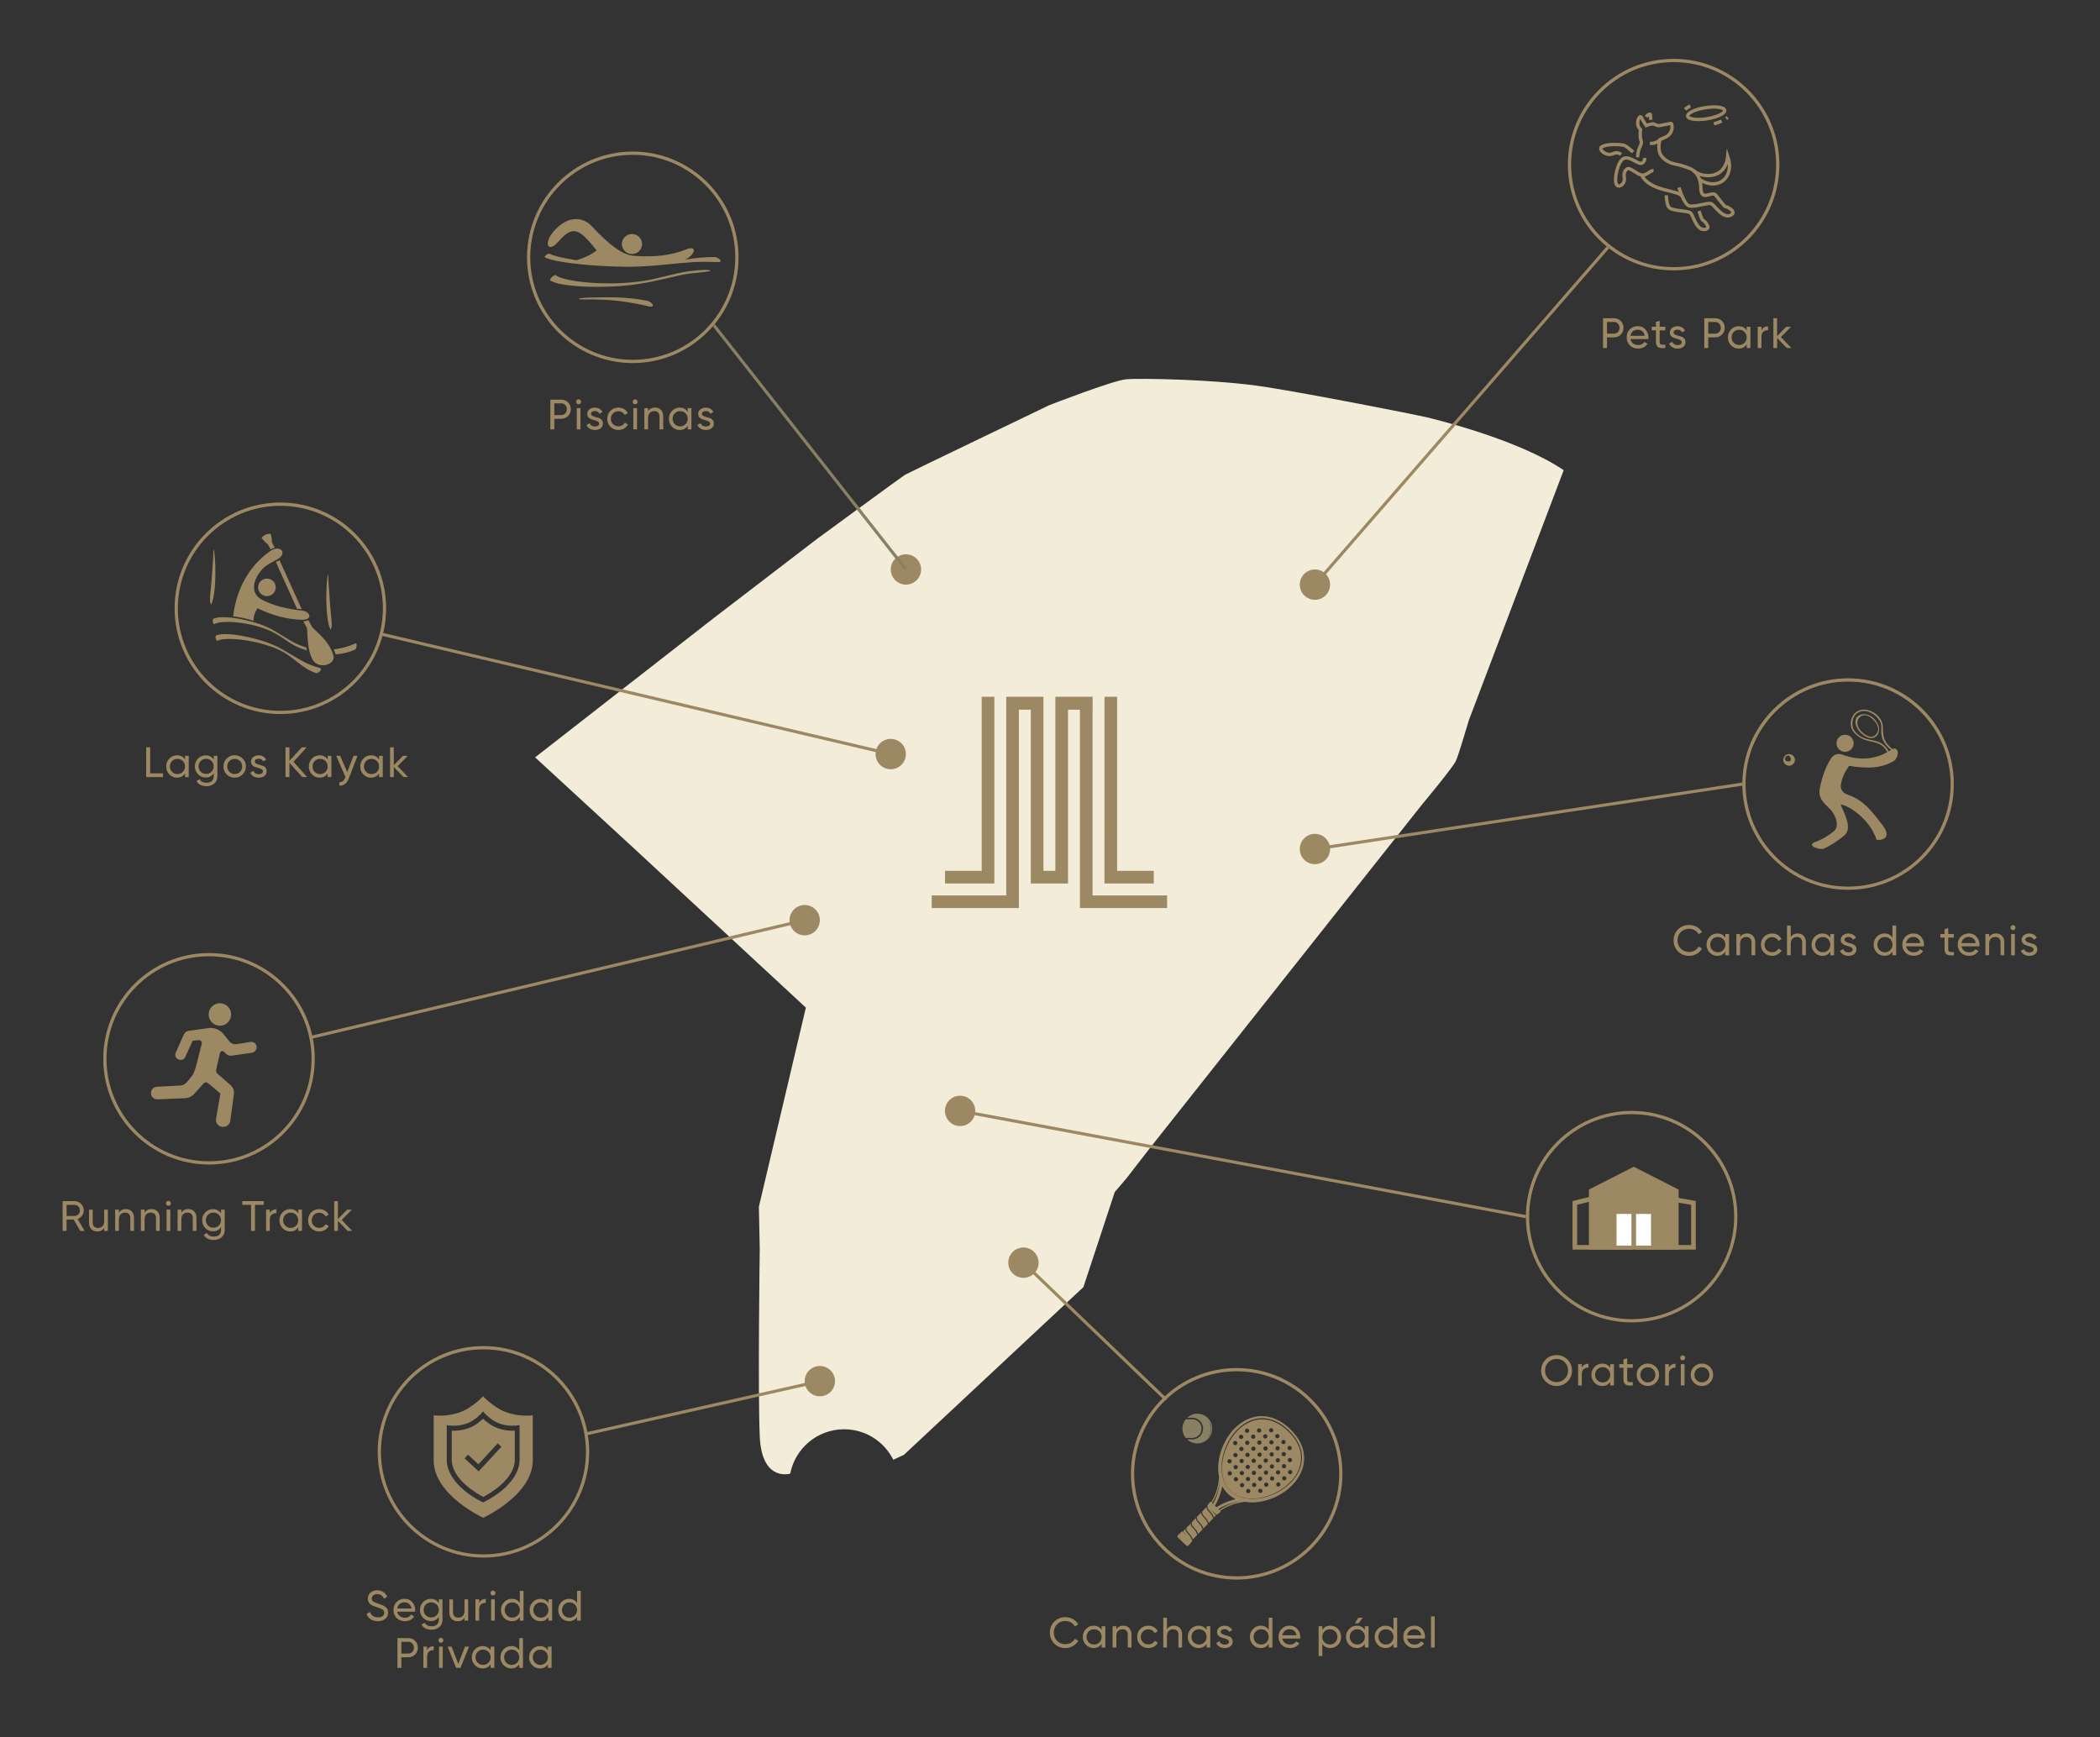 <?xml version="1.0" encoding="UTF-8"?>
<!-- Generator: Adobe Illustrator 24.0.2, SVG Export Plug-In . SVG Version: 6.00 Build 0)  -->
<svg xmlns="http://www.w3.org/2000/svg" xmlns:xlink="http://www.w3.org/1999/xlink" version="1.1" id="Layer_1" x="0px" y="0px" viewBox="0 0 679.88 562.51" style="enable-background:new 0 0 679.88 562.51;" xml:space="preserve">
<rect x="0" y="0" width="679.88" height="562.51" fill="#333333" stroke="none"/>
<style type="text/css">
	.st0{fill:#F3ECD8;}
	.st1{fill:#9C8963;}
	.st2{fill:none;stroke:#9C8963;stroke-width:1.085;stroke-miterlimit:10;}
	.st3{fill-rule:evenodd;clip-rule:evenodd;fill:#9C8963;}
	.st4{fill:none;stroke:#9C8963;stroke-miterlimit:10;}
	.st5{fill:none;stroke:#898063;stroke-miterlimit:10;}
	.st6{fill:#898063;}
	.st7{fill:none;stroke:#9C8963;stroke-width:1.5;stroke-miterlimit:10;}
	.st8{fill:#9C8963;stroke:#9C8963;stroke-width:1.5;stroke-miterlimit:10;}
	.st9{fill:#FFFFFF;stroke:#9C8963;stroke-width:1.087;stroke-miterlimit:10;}
</style>
<path class="st0" d="M506.25,152.23l-30.71,80.98c0,0-3.18,10.8-4.13,13.02c-0.95,2.22-10.8,13.97-10.8,13.97l-88.27,111.45  l-7.62,9.84l-3.81,4.45l-10.16,30.8l-58.11,54.3l-3.44,1.59c-2.91-5.85-8.94-9.87-15.92-9.87c-8.66,0-15.87,6.19-17.45,14.39  c-1.61,0.38-9.29,1.5-9.86-12.15c-0.64-15.24,0-60.65,0-60.65l-0.28-13.65l15.21-64.46l-56.2-52.07l-31.46-28.96l57.9-45.15  l33.36-25.57c0,0,27.56-20.22,28.6-20.82c1.04-0.6,46.64-22.5,46.64-22.5s20.42-7.94,24.78-8.36s29.44-0.01,45.19,2.47  c15.75,2.48,48.48,8.96,51.78,9.73C464.78,135.78,491.53,142.27,506.25,152.23z"></path>
<g>
	<g>
		<path class="st1" d="M321.92,225.59v60.46h-15.97v-4.09h11.88v-56.37H321.92L321.92,225.59z M357.58,225.59h4.09v56.37h11.87v4.09    h-15.97C357.58,265.89,357.58,245.74,357.58,225.59L357.58,225.59z"></path>
		<path class="st1" d="M353.72,289.91c0-20.04,0-40.08,0-60.13h0.02v-4.19h-0.02h-4.09h-7.94v0.45h-0.02l0,55.92h-3.86v-52.17v-3.75    v-0.45h-7.95h-4.09v4.19v60.13h-24.13V294h28.22l0-64.22h3.86v56.27h12.05c0-21.32,0-35.66,0-56.27h3.86c0,21.41,0,42.81,0,64.22    h28.22v-4.09H353.72z"></path>
	</g>
</g>
<g>
	<path class="st1" d="M522.49,103.03c0.89,0,1.63,0.3,2.23,0.89c0.59,0.59,0.89,1.33,0.89,2.21c0,0.87-0.3,1.61-0.89,2.2   c-0.59,0.6-1.33,0.9-2.23,0.9h-2.22v3.44h-1.28v-9.64H522.49z M522.49,108.04c0.53,0,0.97-0.18,1.32-0.54   c0.35-0.36,0.52-0.81,0.52-1.36c0-0.55-0.17-1.01-0.52-1.36c-0.35-0.36-0.79-0.54-1.32-0.54h-2.22v3.8H522.49z"></path>
	<path class="st1" d="M527.87,109.78c0.12,0.62,0.4,1.09,0.85,1.43c0.45,0.34,0.99,0.51,1.65,0.51c0.91,0,1.57-0.33,1.98-1.01   l1.02,0.58c-0.67,1.04-1.68,1.56-3.03,1.56c-1.09,0-1.98-0.34-2.67-1.03s-1.03-1.55-1.03-2.6c0-1.04,0.33-1.9,1.01-2.59   c0.67-0.69,1.54-1.03,2.6-1.03c1.01,0,1.83,0.36,2.47,1.07c0.64,0.71,0.96,1.57,0.96,2.57c0,0.17-0.01,0.35-0.04,0.54H527.87z    M530.25,106.74c-0.64,0-1.18,0.18-1.6,0.54c-0.42,0.36-0.68,0.85-0.79,1.45h4.6c-0.1-0.65-0.36-1.15-0.77-1.49   C531.28,106.91,530.8,106.74,530.25,106.74z"></path>
	<path class="st1" d="M539.15,106.95h-1.83v3.73c0,0.34,0.07,0.58,0.2,0.72c0.13,0.14,0.34,0.22,0.61,0.22c0.28,0,0.62,0,1.02-0.02   v1.07c-1.05,0.14-1.81,0.05-2.3-0.25c-0.49-0.31-0.73-0.89-0.73-1.74v-3.73h-1.36v-1.16h1.36v-1.57l1.2-0.36v1.93h1.83V106.95z"></path>
	<path class="st1" d="M541.82,107.63c0,0.26,0.14,0.47,0.41,0.63c0.27,0.16,0.59,0.29,0.97,0.4c0.37,0.11,0.75,0.22,1.13,0.33   c0.38,0.11,0.7,0.32,0.96,0.63s0.39,0.7,0.39,1.18c0,0.62-0.24,1.13-0.72,1.5c-0.48,0.38-1.1,0.56-1.85,0.56   c-0.67,0-1.24-0.15-1.72-0.44s-0.82-0.68-1.02-1.17l1.03-0.59c0.11,0.33,0.32,0.59,0.62,0.79c0.3,0.19,0.67,0.29,1.09,0.29   c0.39,0,0.72-0.08,0.98-0.23c0.26-0.15,0.39-0.39,0.39-0.71c0-0.27-0.13-0.48-0.4-0.64s-0.59-0.3-0.96-0.41   c-0.38-0.11-0.75-0.23-1.13-0.34c-0.38-0.11-0.7-0.32-0.97-0.61c-0.27-0.29-0.4-0.67-0.4-1.13c0-0.6,0.23-1.09,0.7-1.47   s1.04-0.58,1.74-0.58c0.56,0,1.06,0.13,1.49,0.38c0.44,0.25,0.76,0.6,0.99,1.05l-1.01,0.56c-0.25-0.59-0.74-0.88-1.47-0.88   c-0.34,0-0.63,0.08-0.87,0.24C541.94,107.12,541.82,107.34,541.82,107.63z"></path>
	<path class="st1" d="M555.27,103.03c0.89,0,1.63,0.3,2.23,0.89c0.59,0.59,0.89,1.33,0.89,2.21c0,0.87-0.3,1.61-0.89,2.2   c-0.59,0.6-1.33,0.9-2.23,0.9h-2.22v3.44h-1.28v-9.64H555.27z M555.27,108.04c0.53,0,0.97-0.18,1.32-0.54   c0.35-0.36,0.52-0.81,0.52-1.36c0-0.55-0.17-1.01-0.52-1.36c-0.35-0.36-0.79-0.54-1.32-0.54h-2.22v3.8H555.27z"></path>
	<path class="st1" d="M565.5,105.79h1.2v6.89h-1.2v-1.18c-0.6,0.91-1.46,1.36-2.6,1.36c-0.96,0-1.79-0.35-2.47-1.05   s-1.02-1.56-1.02-2.57c0-1.01,0.34-1.87,1.02-2.57c0.68-0.7,1.5-1.05,2.47-1.05c1.14,0,2.01,0.45,2.6,1.36V105.79z M563.05,111.7   c0.7,0,1.28-0.24,1.75-0.71s0.7-1.06,0.7-1.76c0-0.7-0.23-1.28-0.7-1.76c-0.47-0.47-1.05-0.71-1.75-0.71   c-0.69,0-1.27,0.24-1.74,0.71c-0.47,0.47-0.7,1.06-0.7,1.76c0,0.7,0.23,1.28,0.7,1.76C561.78,111.46,562.36,111.7,563.05,111.7z"></path>
	<path class="st1" d="M570.27,106.95c0.4-0.85,1.11-1.28,2.15-1.28v1.25c-0.59-0.03-1.09,0.13-1.52,0.47   c-0.42,0.34-0.63,0.89-0.63,1.64v3.65h-1.2v-6.89h1.2V106.95z"></path>
	<path class="st1" d="M579.97,112.68h-1.49l-3.14-3.26v3.26h-1.2v-9.64h1.2v5.79l2.98-3.03h1.54l-3.29,3.33L579.97,112.68z"></path>
</g>
<g>
	<path class="st1" d="M25.99,398.54l-2.16-3.69h-2.28v3.69h-1.28v-9.64h3.86c0.83,0,1.53,0.29,2.12,0.88   c0.59,0.58,0.88,1.29,0.88,2.11c0,0.62-0.19,1.19-0.56,1.71c-0.37,0.51-0.85,0.88-1.44,1.09l2.27,3.86H25.99z M21.56,390.09v3.6   h2.58c0.48,0,0.88-0.18,1.22-0.53c0.34-0.35,0.5-0.78,0.5-1.27c0-0.5-0.17-0.92-0.5-1.27c-0.33-0.35-0.74-0.52-1.22-0.52H21.56z"></path>
	<path class="st1" d="M33.72,391.65h1.2v6.89h-1.2v-0.99c-0.49,0.78-1.23,1.17-2.23,1.17c-0.81,0-1.46-0.25-1.94-0.76   c-0.49-0.51-0.73-1.2-0.73-2.07v-4.23h1.2v4.16c0,0.56,0.15,0.99,0.46,1.3c0.3,0.31,0.72,0.46,1.25,0.46c0.6,0,1.08-0.19,1.45-0.56   c0.37-0.37,0.55-0.94,0.55-1.71V391.65z"></path>
	<path class="st1" d="M40.72,391.47c0.81,0,1.46,0.25,1.94,0.76c0.49,0.51,0.73,1.2,0.73,2.07v4.23h-1.2v-4.16   c0-0.56-0.15-0.99-0.45-1.3c-0.3-0.31-0.72-0.46-1.25-0.46c-0.6,0-1.08,0.19-1.45,0.56c-0.37,0.37-0.55,0.94-0.55,1.71v3.65h-1.2   v-6.89h1.2v0.99C38.98,391.86,39.72,391.47,40.72,391.47z"></path>
	<path class="st1" d="M49.04,391.47c0.81,0,1.46,0.25,1.94,0.76c0.49,0.51,0.73,1.2,0.73,2.07v4.23h-1.2v-4.16   c0-0.56-0.15-0.99-0.45-1.3c-0.3-0.31-0.72-0.46-1.25-0.46c-0.6,0-1.08,0.19-1.45,0.56c-0.37,0.37-0.55,0.94-0.55,1.71v3.65h-1.2   v-6.89h1.2v0.99C47.3,391.86,48.04,391.47,49.04,391.47z"></path>
	<path class="st1" d="M54.54,390.39c-0.23,0-0.42-0.08-0.58-0.23s-0.23-0.34-0.23-0.56s0.08-0.41,0.23-0.57s0.35-0.24,0.58-0.24   c0.22,0,0.41,0.08,0.56,0.24s0.23,0.35,0.23,0.57s-0.08,0.41-0.23,0.56S54.76,390.39,54.54,390.39z M53.93,398.54v-6.89h1.2v6.89   H53.93z"></path>
	<path class="st1" d="M60.94,391.47c0.81,0,1.46,0.25,1.94,0.76c0.49,0.51,0.73,1.2,0.73,2.07v4.23h-1.2v-4.16   c0-0.56-0.15-0.99-0.45-1.3c-0.3-0.31-0.72-0.46-1.25-0.46c-0.6,0-1.08,0.19-1.45,0.56c-0.37,0.37-0.55,0.94-0.55,1.71v3.65h-1.2   v-6.89h1.2v0.99C59.2,391.86,59.94,391.47,60.94,391.47z"></path>
	<path class="st1" d="M71.55,391.65h1.19v6.6c0,1.02-0.34,1.81-1.03,2.38c-0.69,0.56-1.52,0.85-2.48,0.85c-0.77,0-1.44-0.15-2-0.43   c-0.56-0.29-0.98-0.71-1.27-1.25l1.05-0.59c0.38,0.77,1.13,1.16,2.25,1.16c0.72,0,1.28-0.19,1.69-0.56   c0.41-0.38,0.61-0.89,0.61-1.54v-0.98c-0.61,0.92-1.47,1.38-2.59,1.38c-0.98,0-1.81-0.35-2.49-1.05c-0.68-0.7-1.02-1.55-1.02-2.55   s0.34-1.85,1.02-2.54c0.68-0.69,1.51-1.04,2.49-1.04c1.13,0,1.99,0.45,2.59,1.36V391.65z M67.35,396.8c0.47,0.47,1.05,0.7,1.75,0.7   c0.7,0,1.28-0.23,1.75-0.7s0.7-1.05,0.7-1.75c0-0.69-0.23-1.27-0.7-1.74s-1.05-0.7-1.75-0.7c-0.7,0-1.28,0.23-1.75,0.7   c-0.47,0.47-0.7,1.05-0.7,1.74C66.65,395.75,66.88,396.33,67.35,396.8z"></path>
	<path class="st1" d="M85.4,388.89v1.21h-2.85v8.43h-1.27v-8.43h-2.84v-1.21H85.4z"></path>
	<path class="st1" d="M87.35,392.81c0.4-0.85,1.11-1.28,2.15-1.28v1.25c-0.59-0.03-1.09,0.13-1.52,0.47   c-0.42,0.34-0.63,0.89-0.63,1.64v3.65h-1.2v-6.89h1.2V392.81z"></path>
	<path class="st1" d="M96.56,391.65h1.2v6.89h-1.2v-1.18c-0.6,0.91-1.46,1.36-2.6,1.36c-0.96,0-1.79-0.35-2.47-1.05   s-1.02-1.56-1.02-2.57c0-1.01,0.34-1.87,1.02-2.57c0.68-0.7,1.5-1.05,2.47-1.05c1.14,0,2.01,0.45,2.6,1.36V391.65z M94.1,397.56   c0.7,0,1.28-0.24,1.75-0.71s0.7-1.06,0.7-1.76c0-0.7-0.23-1.28-0.7-1.76c-0.47-0.47-1.05-0.71-1.75-0.71   c-0.69,0-1.27,0.24-1.74,0.71c-0.47,0.47-0.7,1.06-0.7,1.76c0,0.7,0.23,1.28,0.7,1.76C92.84,397.32,93.42,397.56,94.1,397.56z"></path>
	<path class="st1" d="M103.36,398.72c-1.04,0-1.9-0.35-2.59-1.04s-1.03-1.55-1.03-2.58c0-1.03,0.34-1.89,1.03-2.58   c0.69-0.69,1.55-1.04,2.59-1.04c0.68,0,1.29,0.16,1.83,0.49s0.95,0.76,1.21,1.32l-1.01,0.58c-0.17-0.37-0.44-0.66-0.81-0.88   c-0.36-0.22-0.77-0.33-1.23-0.33c-0.69,0-1.26,0.23-1.73,0.7c-0.46,0.47-0.7,1.05-0.7,1.75c0,0.69,0.23,1.27,0.7,1.74   c0.46,0.47,1.04,0.7,1.73,0.7c0.46,0,0.87-0.11,1.24-0.32c0.37-0.22,0.65-0.51,0.84-0.87l1.02,0.59c-0.29,0.54-0.72,0.98-1.27,1.3   C104.64,398.55,104.03,398.72,103.36,398.72z"></path>
	<path class="st1" d="M114.03,398.54h-1.49l-3.14-3.26v3.26h-1.2v-9.64h1.2v5.79l2.98-3.03h1.54l-3.29,3.33L114.03,398.54z"></path>
</g>
<g>
	<path class="st1" d="M546.88,309.48c-1.46,0-2.67-0.48-3.62-1.45c-0.95-0.96-1.43-2.15-1.43-3.55s0.48-2.59,1.43-3.55   c0.95-0.96,2.16-1.45,3.62-1.45c0.88,0,1.69,0.21,2.43,0.63c0.74,0.42,1.32,0.99,1.73,1.71l-1.12,0.65   c-0.28-0.53-0.69-0.96-1.23-1.27c-0.55-0.32-1.15-0.48-1.81-0.48c-1.11,0-2.02,0.36-2.72,1.07c-0.7,0.72-1.05,1.61-1.05,2.69   c0,1.07,0.35,1.96,1.05,2.67c0.7,0.72,1.61,1.07,2.72,1.07c0.66,0,1.27-0.16,1.81-0.48c0.55-0.32,0.96-0.74,1.23-1.26l1.12,0.63   c-0.4,0.72-0.98,1.29-1.72,1.72C548.57,309.26,547.76,309.48,546.88,309.48z"></path>
	<path class="st1" d="M558.59,302.41h1.2v6.89h-1.2v-1.18c-0.6,0.91-1.46,1.36-2.6,1.36c-0.96,0-1.79-0.35-2.47-1.05   s-1.02-1.56-1.02-2.57c0-1.01,0.34-1.87,1.02-2.57c0.68-0.7,1.5-1.05,2.47-1.05c1.14,0,2.01,0.45,2.6,1.36V302.41z M556.14,308.32   c0.7,0,1.28-0.24,1.75-0.71s0.7-1.06,0.7-1.76c0-0.7-0.23-1.28-0.7-1.76c-0.47-0.47-1.05-0.71-1.75-0.71   c-0.69,0-1.27,0.24-1.74,0.71c-0.47,0.47-0.7,1.06-0.7,1.76c0,0.7,0.23,1.28,0.7,1.76C554.87,308.08,555.45,308.32,556.14,308.32z"></path>
	<path class="st1" d="M565.59,302.23c0.81,0,1.46,0.25,1.94,0.76c0.49,0.51,0.73,1.2,0.73,2.07v4.23h-1.2v-4.16   c0-0.56-0.15-0.99-0.45-1.3c-0.3-0.31-0.72-0.46-1.25-0.46c-0.6,0-1.08,0.19-1.45,0.56c-0.37,0.37-0.55,0.94-0.55,1.71v3.65h-1.2   v-6.89h1.2v0.99C563.84,302.62,564.59,302.23,565.59,302.23z"></path>
	<path class="st1" d="M573.72,309.48c-1.04,0-1.9-0.35-2.59-1.04s-1.03-1.55-1.03-2.58c0-1.03,0.34-1.89,1.03-2.58   c0.69-0.69,1.55-1.04,2.59-1.04c0.68,0,1.29,0.16,1.83,0.49s0.95,0.76,1.21,1.32l-1.01,0.58c-0.17-0.37-0.44-0.66-0.81-0.88   c-0.36-0.22-0.77-0.33-1.23-0.33c-0.69,0-1.26,0.23-1.73,0.7c-0.46,0.47-0.7,1.05-0.7,1.75c0,0.69,0.23,1.27,0.7,1.74   c0.46,0.47,1.04,0.7,1.73,0.7c0.46,0,0.87-0.11,1.24-0.32c0.37-0.22,0.65-0.51,0.84-0.87l1.02,0.59c-0.29,0.54-0.72,0.98-1.27,1.3   C575,309.31,574.39,309.48,573.72,309.48z"></path>
	<path class="st1" d="M581.98,302.23c0.81,0,1.46,0.25,1.94,0.76c0.49,0.51,0.73,1.2,0.73,2.07v4.23h-1.2v-4.16   c0-0.56-0.15-0.99-0.45-1.3c-0.3-0.31-0.72-0.46-1.25-0.46c-0.6,0-1.08,0.19-1.45,0.56c-0.37,0.37-0.55,0.94-0.55,1.71v3.65h-1.2   v-9.64h1.2v3.75C580.24,302.62,580.98,302.23,581.98,302.23z"></path>
	<path class="st1" d="M592.58,302.41h1.2v6.89h-1.2v-1.18c-0.6,0.91-1.46,1.36-2.6,1.36c-0.96,0-1.79-0.35-2.47-1.05   s-1.02-1.56-1.02-2.57c0-1.01,0.34-1.87,1.02-2.57c0.68-0.7,1.5-1.05,2.47-1.05c1.14,0,2.01,0.45,2.6,1.36V302.41z M590.12,308.32   c0.7,0,1.28-0.24,1.75-0.71s0.7-1.06,0.7-1.76c0-0.7-0.23-1.28-0.7-1.76c-0.47-0.47-1.05-0.71-1.75-0.71   c-0.69,0-1.27,0.24-1.74,0.71c-0.47,0.47-0.7,1.06-0.7,1.76c0,0.7,0.23,1.28,0.7,1.76C588.86,308.08,589.44,308.32,590.12,308.32z"></path>
	<path class="st1" d="M597.16,304.25c0,0.26,0.14,0.47,0.41,0.63c0.27,0.16,0.59,0.29,0.97,0.4c0.37,0.11,0.75,0.22,1.13,0.33   c0.38,0.11,0.7,0.32,0.96,0.63s0.39,0.7,0.39,1.18c0,0.62-0.24,1.13-0.72,1.5c-0.48,0.38-1.1,0.56-1.85,0.56   c-0.67,0-1.24-0.15-1.72-0.44s-0.82-0.68-1.02-1.17l1.03-0.59c0.11,0.33,0.32,0.59,0.62,0.79c0.3,0.19,0.67,0.29,1.09,0.29   c0.39,0,0.72-0.08,0.98-0.23c0.26-0.15,0.39-0.39,0.39-0.71c0-0.27-0.13-0.48-0.4-0.64s-0.59-0.3-0.96-0.41   c-0.38-0.11-0.75-0.23-1.13-0.34c-0.38-0.11-0.7-0.32-0.97-0.61c-0.27-0.29-0.4-0.67-0.4-1.13c0-0.6,0.23-1.09,0.7-1.47   s1.04-0.58,1.74-0.58c0.56,0,1.06,0.13,1.49,0.38c0.44,0.25,0.76,0.6,0.99,1.05l-1.01,0.56c-0.25-0.59-0.74-0.88-1.47-0.88   c-0.34,0-0.63,0.08-0.87,0.24C597.28,303.74,597.16,303.96,597.16,304.25z"></path>
	<path class="st1" d="M612.69,299.65h1.2v9.64h-1.2v-1.18c-0.6,0.91-1.46,1.36-2.6,1.36c-0.96,0-1.79-0.35-2.47-1.05   s-1.02-1.56-1.02-2.57c0-1.01,0.34-1.87,1.02-2.57c0.68-0.7,1.5-1.05,2.47-1.05c1.14,0,2.01,0.45,2.6,1.36V299.65z M610.24,308.32   c0.7,0,1.28-0.24,1.75-0.71s0.7-1.06,0.7-1.76c0-0.7-0.23-1.28-0.7-1.76c-0.47-0.47-1.05-0.71-1.75-0.71   c-0.69,0-1.27,0.24-1.74,0.71c-0.47,0.47-0.7,1.06-0.7,1.76c0,0.7,0.23,1.28,0.7,1.76C608.97,308.08,609.55,308.32,610.24,308.32z"></path>
	<path class="st1" d="M617.1,306.4c0.12,0.62,0.4,1.09,0.85,1.43c0.45,0.34,0.99,0.51,1.65,0.51c0.91,0,1.57-0.33,1.98-1.01   l1.02,0.58c-0.67,1.04-1.68,1.56-3.03,1.56c-1.09,0-1.98-0.34-2.67-1.03s-1.03-1.55-1.03-2.6c0-1.04,0.33-1.9,1.01-2.59   c0.67-0.69,1.54-1.03,2.6-1.03c1.01,0,1.83,0.36,2.47,1.07c0.64,0.71,0.96,1.57,0.96,2.57c0,0.17-0.01,0.35-0.04,0.54H617.1z    M619.48,303.36c-0.64,0-1.18,0.18-1.6,0.54c-0.42,0.36-0.68,0.85-0.79,1.45h4.6c-0.1-0.65-0.36-1.15-0.77-1.49   C620.52,303.53,620.03,303.36,619.48,303.36z"></path>
	<path class="st1" d="M632.58,303.57h-1.83v3.73c0,0.34,0.07,0.58,0.2,0.72c0.13,0.14,0.34,0.22,0.61,0.22c0.28,0,0.62,0,1.02-0.02   v1.07c-1.05,0.14-1.81,0.05-2.3-0.25c-0.49-0.31-0.73-0.89-0.73-1.74v-3.73h-1.36v-1.16h1.36v-1.57l1.2-0.36v1.93h1.83V303.57z"></path>
	<path class="st1" d="M635.05,306.4c0.12,0.62,0.4,1.09,0.85,1.43c0.45,0.34,0.99,0.51,1.65,0.51c0.91,0,1.57-0.33,1.98-1.01   l1.02,0.58c-0.67,1.04-1.68,1.56-3.03,1.56c-1.09,0-1.98-0.34-2.67-1.03s-1.03-1.55-1.03-2.6c0-1.04,0.33-1.9,1.01-2.59   c0.67-0.69,1.54-1.03,2.6-1.03c1.01,0,1.83,0.36,2.47,1.07c0.64,0.71,0.96,1.57,0.96,2.57c0,0.17-0.01,0.35-0.04,0.54H635.05z    M637.43,303.36c-0.64,0-1.18,0.18-1.6,0.54c-0.42,0.36-0.68,0.85-0.79,1.45h4.6c-0.1-0.65-0.36-1.15-0.77-1.49   C638.47,303.53,637.98,303.36,637.43,303.36z"></path>
	<path class="st1" d="M646.22,302.23c0.81,0,1.46,0.25,1.94,0.76c0.49,0.51,0.73,1.2,0.73,2.07v4.23h-1.2v-4.16   c0-0.56-0.15-0.99-0.45-1.3c-0.3-0.31-0.72-0.46-1.25-0.46c-0.6,0-1.08,0.19-1.45,0.56c-0.37,0.37-0.55,0.94-0.55,1.71v3.65h-1.2   v-6.89h1.2v0.99C644.48,302.62,645.22,302.23,646.22,302.23z"></path>
	<path class="st1" d="M651.72,301.15c-0.23,0-0.42-0.08-0.58-0.23s-0.23-0.34-0.23-0.56s0.08-0.41,0.23-0.57s0.35-0.24,0.58-0.24   c0.22,0,0.41,0.08,0.56,0.24s0.23,0.35,0.23,0.57s-0.08,0.41-0.23,0.56S651.94,301.15,651.72,301.15z M651.11,309.3v-6.89h1.2v6.89   H651.11z"></path>
	<path class="st1" d="M655.71,304.25c0,0.26,0.14,0.47,0.41,0.63c0.27,0.16,0.59,0.29,0.97,0.4c0.37,0.11,0.75,0.22,1.13,0.33   c0.38,0.11,0.7,0.32,0.96,0.63s0.39,0.7,0.39,1.18c0,0.62-0.24,1.13-0.72,1.5c-0.48,0.38-1.1,0.56-1.85,0.56   c-0.67,0-1.24-0.15-1.72-0.44s-0.82-0.68-1.02-1.17l1.03-0.59c0.11,0.33,0.32,0.59,0.62,0.79c0.3,0.19,0.67,0.29,1.09,0.29   c0.39,0,0.72-0.08,0.98-0.23c0.26-0.15,0.39-0.39,0.39-0.71c0-0.27-0.13-0.48-0.4-0.64s-0.59-0.3-0.96-0.41   c-0.38-0.11-0.75-0.23-1.13-0.34c-0.38-0.11-0.7-0.32-0.97-0.61c-0.27-0.29-0.4-0.67-0.4-1.13c0-0.6,0.23-1.09,0.7-1.47   s1.04-0.58,1.74-0.58c0.56,0,1.06,0.13,1.49,0.38c0.44,0.25,0.76,0.6,0.99,1.05l-1.01,0.56c-0.25-0.59-0.74-0.88-1.47-0.88   c-0.34,0-0.63,0.08-0.87,0.24C655.83,303.74,655.71,303.96,655.71,304.25z"></path>
</g>
<g>
	<path class="st1" d="M344.94,533.6c-1.46,0-2.67-0.48-3.62-1.45c-0.95-0.96-1.43-2.15-1.43-3.55s0.48-2.59,1.43-3.55   c0.95-0.96,2.16-1.45,3.62-1.45c0.88,0,1.69,0.21,2.43,0.63c0.74,0.42,1.32,0.99,1.73,1.71l-1.12,0.65   c-0.28-0.53-0.69-0.96-1.23-1.27c-0.55-0.32-1.15-0.48-1.81-0.48c-1.11,0-2.02,0.36-2.72,1.07c-0.7,0.72-1.05,1.61-1.05,2.69   c0,1.07,0.35,1.96,1.05,2.67c0.7,0.72,1.61,1.07,2.72,1.07c0.66,0,1.27-0.16,1.81-0.48c0.55-0.32,0.96-0.74,1.23-1.26l1.12,0.63   c-0.4,0.72-0.98,1.29-1.72,1.72C346.63,533.39,345.82,533.6,344.94,533.6z"></path>
	<path class="st1" d="M356.65,526.53h1.2v6.89h-1.2v-1.18c-0.6,0.91-1.46,1.36-2.6,1.36c-0.96,0-1.79-0.35-2.47-1.05   s-1.02-1.56-1.02-2.57c0-1.01,0.34-1.87,1.02-2.57c0.68-0.7,1.5-1.05,2.47-1.05c1.14,0,2.01,0.45,2.6,1.36V526.53z M354.2,532.45   c0.7,0,1.28-0.24,1.75-0.71s0.7-1.06,0.7-1.76c0-0.7-0.23-1.28-0.7-1.76c-0.47-0.47-1.05-0.71-1.75-0.71   c-0.69,0-1.27,0.24-1.74,0.71c-0.47,0.47-0.7,1.06-0.7,1.76c0,0.7,0.23,1.28,0.7,1.76C352.93,532.21,353.51,532.45,354.2,532.45z"></path>
	<path class="st1" d="M363.65,526.36c0.81,0,1.46,0.25,1.94,0.76c0.49,0.51,0.73,1.2,0.73,2.07v4.23h-1.2v-4.16   c0-0.56-0.15-0.99-0.45-1.3c-0.3-0.31-0.72-0.46-1.25-0.46c-0.6,0-1.08,0.19-1.45,0.56c-0.37,0.37-0.55,0.94-0.55,1.71v3.65h-1.2   v-6.89h1.2v0.99C361.9,526.75,362.65,526.36,363.65,526.36z"></path>
	<path class="st1" d="M371.78,533.6c-1.04,0-1.9-0.35-2.59-1.04s-1.03-1.55-1.03-2.58c0-1.03,0.34-1.89,1.03-2.58   c0.69-0.69,1.55-1.04,2.59-1.04c0.68,0,1.29,0.16,1.83,0.49s0.95,0.76,1.21,1.32l-1.01,0.58c-0.17-0.37-0.44-0.66-0.81-0.88   c-0.36-0.22-0.77-0.33-1.23-0.33c-0.69,0-1.26,0.23-1.73,0.7c-0.46,0.47-0.7,1.05-0.7,1.75c0,0.69,0.23,1.27,0.7,1.74   c0.46,0.47,1.04,0.7,1.73,0.7c0.46,0,0.87-0.11,1.24-0.32c0.37-0.22,0.65-0.51,0.84-0.87l1.02,0.59c-0.29,0.54-0.72,0.98-1.27,1.3   C373.06,533.44,372.45,533.6,371.78,533.6z"></path>
	<path class="st1" d="M380.04,526.36c0.81,0,1.46,0.25,1.94,0.76c0.49,0.51,0.73,1.2,0.73,2.07v4.23h-1.2v-4.16   c0-0.56-0.15-0.99-0.45-1.3c-0.3-0.31-0.72-0.46-1.25-0.46c-0.6,0-1.08,0.19-1.45,0.56c-0.37,0.37-0.55,0.94-0.55,1.71v3.65h-1.2   v-9.64h1.2v3.75C378.3,526.75,379.04,526.36,380.04,526.36z"></path>
	<path class="st1" d="M390.64,526.53h1.2v6.89h-1.2v-1.18c-0.6,0.91-1.46,1.36-2.6,1.36c-0.96,0-1.79-0.35-2.47-1.05   s-1.02-1.56-1.02-2.57c0-1.01,0.34-1.87,1.02-2.57c0.68-0.7,1.5-1.05,2.47-1.05c1.14,0,2.01,0.45,2.6,1.36V526.53z M388.18,532.45   c0.7,0,1.28-0.24,1.75-0.71s0.7-1.06,0.7-1.76c0-0.7-0.23-1.28-0.7-1.76c-0.47-0.47-1.05-0.71-1.75-0.71   c-0.69,0-1.27,0.24-1.74,0.71c-0.47,0.47-0.7,1.06-0.7,1.76c0,0.7,0.23,1.28,0.7,1.76C386.92,532.21,387.5,532.45,388.18,532.45z"></path>
	<path class="st1" d="M395.22,528.37c0,0.26,0.14,0.47,0.41,0.63c0.27,0.16,0.59,0.29,0.97,0.4c0.37,0.11,0.75,0.22,1.13,0.33   c0.38,0.11,0.7,0.32,0.96,0.63s0.39,0.7,0.39,1.18c0,0.62-0.24,1.13-0.72,1.5c-0.48,0.38-1.1,0.56-1.85,0.56   c-0.67,0-1.24-0.15-1.72-0.44s-0.82-0.68-1.02-1.17l1.03-0.59c0.11,0.33,0.32,0.59,0.62,0.79c0.3,0.19,0.67,0.29,1.09,0.29   c0.39,0,0.72-0.08,0.98-0.23c0.26-0.15,0.39-0.39,0.39-0.71c0-0.27-0.13-0.48-0.4-0.64s-0.59-0.3-0.96-0.41   c-0.38-0.11-0.75-0.23-1.13-0.34c-0.38-0.11-0.7-0.32-0.97-0.61c-0.27-0.29-0.4-0.67-0.4-1.13c0-0.6,0.23-1.09,0.7-1.47   s1.04-0.58,1.74-0.58c0.56,0,1.06,0.13,1.49,0.38c0.44,0.25,0.76,0.6,0.99,1.05l-1.01,0.56c-0.25-0.59-0.74-0.88-1.47-0.88   c-0.34,0-0.63,0.08-0.87,0.24C395.34,527.86,395.22,528.09,395.22,528.37z"></path>
	<path class="st1" d="M410.75,523.78h1.2v9.64h-1.2v-1.18c-0.6,0.91-1.46,1.36-2.6,1.36c-0.96,0-1.79-0.35-2.47-1.05   s-1.02-1.56-1.02-2.57c0-1.01,0.34-1.87,1.02-2.57c0.68-0.7,1.5-1.05,2.47-1.05c1.14,0,2.01,0.45,2.6,1.36V523.78z M408.3,532.45   c0.7,0,1.28-0.24,1.75-0.71s0.7-1.06,0.7-1.76c0-0.7-0.23-1.28-0.7-1.76c-0.47-0.47-1.05-0.71-1.75-0.71   c-0.69,0-1.27,0.24-1.74,0.71c-0.47,0.47-0.7,1.06-0.7,1.76c0,0.7,0.23,1.28,0.7,1.76C407.03,532.21,407.61,532.45,408.3,532.45z"></path>
	<path class="st1" d="M415.16,530.53c0.12,0.62,0.4,1.09,0.85,1.43c0.45,0.34,0.99,0.51,1.65,0.51c0.91,0,1.57-0.33,1.98-1.01   l1.02,0.58c-0.67,1.04-1.68,1.56-3.03,1.56c-1.09,0-1.98-0.34-2.67-1.03s-1.03-1.55-1.03-2.6c0-1.04,0.33-1.9,1.01-2.59   c0.67-0.69,1.54-1.03,2.6-1.03c1.01,0,1.83,0.36,2.47,1.07c0.64,0.71,0.96,1.57,0.96,2.57c0,0.17-0.01,0.35-0.04,0.54H415.16z    M417.54,527.49c-0.64,0-1.18,0.18-1.6,0.54c-0.42,0.36-0.68,0.85-0.79,1.45h4.6c-0.1-0.65-0.36-1.15-0.77-1.49   C418.57,527.66,418.09,527.49,417.54,527.49z"></path>
	<path class="st1" d="M430.7,526.36c0.96,0,1.79,0.35,2.47,1.05c0.68,0.7,1.02,1.56,1.02,2.57c0,1.01-0.34,1.87-1.02,2.57   s-1.5,1.05-2.47,1.05c-1.14,0-2.01-0.45-2.6-1.36v3.94h-1.2v-9.64h1.2v1.18C428.69,526.81,429.56,526.36,430.7,526.36z    M430.55,532.45c0.69,0,1.27-0.24,1.74-0.71s0.7-1.06,0.7-1.76c0-0.7-0.23-1.28-0.7-1.76c-0.47-0.47-1.05-0.71-1.74-0.71   c-0.7,0-1.28,0.24-1.75,0.71c-0.47,0.47-0.7,1.06-0.7,1.76c0,0.7,0.23,1.28,0.7,1.76C429.27,532.21,429.85,532.45,430.55,532.45z"></path>
	<path class="st1" d="M441.87,526.53h1.2v6.89h-1.2v-1.18c-0.6,0.91-1.46,1.36-2.6,1.36c-0.96,0-1.79-0.35-2.47-1.05   s-1.02-1.56-1.02-2.57c0-1.01,0.34-1.87,1.02-2.57c0.68-0.7,1.5-1.05,2.47-1.05c1.14,0,2.01,0.45,2.6,1.36V526.53z M439.42,532.45   c0.7,0,1.28-0.24,1.75-0.71s0.7-1.06,0.7-1.76c0-0.7-0.23-1.28-0.7-1.76c-0.47-0.47-1.05-0.71-1.75-0.71   c-0.69,0-1.27,0.24-1.74,0.71c-0.47,0.47-0.7,1.06-0.7,1.76c0,0.7,0.23,1.28,0.7,1.76C438.15,532.21,438.73,532.45,439.42,532.45z    M441.2,523.78l-1.39,1.82h-1.16l1.1-1.82H441.2z"></path>
	<path class="st1" d="M451.14,523.78h1.2v9.64h-1.2v-1.18c-0.6,0.91-1.46,1.36-2.6,1.36c-0.96,0-1.79-0.35-2.47-1.05   s-1.02-1.56-1.02-2.57c0-1.01,0.34-1.87,1.02-2.57c0.68-0.7,1.5-1.05,2.47-1.05c1.14,0,2.01,0.45,2.6,1.36V523.78z M448.69,532.45   c0.7,0,1.28-0.24,1.75-0.71s0.7-1.06,0.7-1.76c0-0.7-0.23-1.28-0.7-1.76c-0.47-0.47-1.05-0.71-1.75-0.71   c-0.69,0-1.27,0.24-1.74,0.71c-0.47,0.47-0.7,1.06-0.7,1.76c0,0.7,0.23,1.28,0.7,1.76C447.42,532.21,448,532.45,448.69,532.45z"></path>
	<path class="st1" d="M455.55,530.53c0.12,0.62,0.4,1.09,0.85,1.43c0.45,0.34,0.99,0.51,1.65,0.51c0.91,0,1.57-0.33,1.98-1.01   l1.02,0.58c-0.67,1.04-1.68,1.56-3.03,1.56c-1.09,0-1.98-0.34-2.67-1.03s-1.03-1.55-1.03-2.6c0-1.04,0.33-1.9,1.01-2.59   c0.67-0.69,1.54-1.03,2.6-1.03c1.01,0,1.83,0.36,2.47,1.07c0.64,0.71,0.96,1.57,0.96,2.57c0,0.17-0.01,0.35-0.04,0.54H455.55z    M457.93,527.49c-0.64,0-1.18,0.18-1.6,0.54c-0.42,0.36-0.68,0.85-0.79,1.45h4.6c-0.1-0.65-0.36-1.15-0.77-1.49   C458.97,527.66,458.48,527.49,457.93,527.49z"></path>
	<path class="st1" d="M463.29,533.42v-10.06h1.2v10.06H463.29z"></path>
</g>
<g>
	<path class="st1" d="M400.38,511.42c-18.88,0-34.24-15.36-34.24-34.24c0-18.88,15.36-34.24,34.24-34.24   c18.88,0,34.24,15.36,34.24,34.24C434.62,496.06,419.26,511.42,400.38,511.42z M400.38,443.99c-18.3,0-33.19,14.89-33.19,33.19   c0,18.3,14.89,33.19,33.19,33.19s33.19-14.89,33.19-33.19C433.57,458.88,418.68,443.99,400.38,443.99z"></path>
</g>
<g>
	<g>
		<path class="st1" d="M541.84,87.54c-18.88,0-34.24-15.36-34.24-34.24s15.36-34.24,34.24-34.24s34.24,15.36,34.24,34.24    S560.72,87.54,541.84,87.54z M541.84,20.11c-18.3,0-33.19,14.89-33.19,33.19c0,18.3,14.89,33.19,33.19,33.19    c18.3,0,33.19-14.89,33.19-33.19C575.03,35,560.14,20.11,541.84,20.11z"></path>
	</g>
	<g>
		<path class="st2" d="M534.17,46.39c1.52,0.22,2.84-0.64,3.25-1.19l1.77-0.8c0.37-0.17,0.73-0.37,1.02-0.65    c0.88-0.84,1.32-2.08,1.06-3.3c-0.06-0.29-0.15-0.48-0.26-0.48c-0.44,0-3.82,0.75-4.02,0.74c-0.2-0.02-0.95-0.24-1.5-0.54    c-0.54-0.3-2.52,0.49-2.52,0.49s-1.09-1.59-1.56-2.62c-0.63-1.14-2.2,2.19-0.29,3.88c0,0-0.39,2.23,0.28,3.99    c0.11,1.14-1.29,2.45-1.19,5.03"></path>
		<path class="st2" d="M532.95,37.86c0.11-0.19,0.5-0.59,0.5-0.59c0.44-0.38,0.89-0.45,0.91-0.02c-0.03,0.7,0.06,1.23,0.1,1.56"></path>
		<path class="st2" d="M532.56,51.13c0,0-0.14,1.77-1.4,1.77c-1.26,0-4.27-3-6.03-1.2c-1.76,1.8-2.66,7.2-1.67,8.22    c0.49,0.51,1.14,0.32,1.66-0.13c0.69-0.59,0.9-1.54,0.74-2.43c-0.23-1.25,0.21-2.31,1.03-2.71c0.99-0.47,2.93,1.73,4.62,2.04    c1.46,0.27,2.75-1.56,3.82-1.43"></path>
		<path class="st2" d="M528.73,49.24c-0.95-0.85-2.24-1.95-2.86-2.17c-0.67-0.24-3.28-0.42-5.26-0.15    c-1.12,0.16-2.07,0.54-2.31,0.89c-0.22,0.84,0.78,1.68,1.91,2.06c0.77,0.26,1.58,0.11,2.32-0.22c0.75-0.34,1.6-0.16,2.32,0.33"></path>
		<path class="st2" d="M531.51,56.7c2.7,5.48,12.3,4.76,13.13,6.94"></path>
		<path class="st2" d="M543.58,60.72c0,0,1.6,5.48,3.31,5.94c1.71,0.46,5.89-1.08,7.03-0.74c1.14,0.34,3.65,4.85,6.22,3.82    c2.57-1.03-1.03-2.91-1.43-2.8c-0.4,0.11-2.43-2.88-3.34-3.85c-0.91-0.97-3.25,0.91-4.17-0.2c-0.51-0.63-0.53-1.44-0.56-2.38    c-0.09-2.44-1.12-4.89-3.35-5.87c-1.35-0.59-3.26-1.22-5.42-1.63c-1.15-0.22-3.34-1.28-4.27-2.99c-1.09-2-0.18-4.74-0.18-4.74"></path>
		<path class="st2" d="M539.45,63.22c0.08,1.63,0.35,3.62,1.16,4.16c1.42,0.95,5.71,0.85,6.64,1.51c0.94,0.67,1.82,5.56,4.49,5.42    c2.66-0.14-0.03-2.98-0.43-3c-0.27-0.01-0.79-1.6-1.26-2.98"></path>
		<path class="st2" d="M548.4,55.31c2.13,2.11,10.16,3.28,10.95-4.73c2.41,7-3.28,11.39-9.12,7.54"></path>
		<path class="st2" d="M558.36,35.71c0.16,0.99-2.4,2.21-5.7,2.74c-3.3,0.52-6.11,0.15-6.27-0.84c-0.16-0.99,2.39-2.21,5.7-2.74    C555.4,34.34,558.2,34.72,558.36,35.71z"></path>
		<path class="st2" d="M559.31,38c-0.13,0.13-0.29,0.26-0.47,0.39"></path>
		<path class="st2" d="M557.4,39.2c-0.14,0.06-0.27,0.12-0.42,0.18c-0.25,0.11-0.51,0.2-0.79,0.3c-0.41,0.15-0.85,0.29-1.31,0.41"></path>
		<path class="st2" d="M545.53,35.4c0.6-0.48,1.17-0.85,1.72-1.06"></path>
	</g>
</g>
<g>
	<g>
		<path class="st1" d="M598.32,288.1c-18.88,0-34.24-15.36-34.24-34.24s15.36-34.24,34.24-34.24c18.88,0,34.24,15.36,34.24,34.24    S617.2,288.1,598.32,288.1z M598.32,220.68c-18.3,0-33.19,14.89-33.19,33.19s14.89,33.19,33.19,33.19    c18.3,0,33.19-14.89,33.19-33.19S616.62,220.68,598.32,220.68z"></path>
	</g>
	<g>
		<g>
			<path class="st3" d="M606.94,270.42c-1.66-4.35-7.36-9.36-11.07-9.97c1.27,3.11,4.09,7.74,1.06,10.21     c-2.23,1.77-4.38,3.2-6.62,4.19c-1.73,0.27-5.52-1.17-2.61-2.24c1.99-0.73,3.95-1.79,6.01-3.47c1.96-1.59,0.63-5.41-1.35-7.29     c-3.85-3.66-3.92-4.64-2.31-10.16c0.67-2.3,1.73-4.6,2.72-6.09c1.14-1.64,2.63-1.83,4.37-1.01c7.45,2.38,12.33,0.04,15.38-1.96     c1.56-1.02,2.85,1.04,0.95,3.54c-4.03,2.64-9.17,2.78-14.81,1.77c-1.6,2.3-2.12,3.62-2.61,5.72c-0.4,1.7,0.39,3.04,2.09,3.61     c5.6,1.88,8.37,6.16,11.29,9.82c2.91,3.78,0.59,5.01-1.67,4.86C607.27,271.92,607.37,270.84,606.94,270.42z"></path>
		</g>
		<g>
			<path class="st3" d="M599.77,234.99c0.16,1.13,0.79,2.16,2.29,3.21c3.16,2.23,6.84,0.5,9.42,5.06l-0.44,0.33     c-2.08-4.28-5.85-2.66-9.19-5.02c-1.8-1.27-2.52-2.46-2.66-3.77c-0.23-2.07,0.94-4.24,2.98-4.87c2.62-0.81,5.98,1.08,7.06,3.74     c1.08,2.66-0.96,5.43,3.54,8.9l-0.44,0.3l0,0c-1.05-0.81-1.94-1.71-2.59-2.99c-1.36-2.69-0.03-4.47-1.14-6.39     c-1.42-2.43-4.22-3.86-6.38-3.07C600.18,231.15,599.52,233.15,599.77,234.99z"></path>
		</g>
		<g>
			<path class="st3" d="M606.84,232.81c0.93,1.02,1.61,2.25,1.53,3.46c-0.05,0.8-0.29,1.59-1.22,2.32     c-1.42,1.11-3.79-0.19-5.14-1.75c-0.69-0.8-1.2-1.79-1.29-2.84C600.44,230.89,604.6,230.29,606.84,232.81L606.84,232.81z      M602.39,236.56c1.25,1.41,3.3,2.59,4.47,1.67c2.25-1.77,0.95-3.95-0.65-5.45C603.03,229.61,599.51,233.32,602.39,236.56z"></path>
		</g>
		<g>
			<path class="st3" d="M597.35,237.9c1.54,0,2.78,1.24,2.78,2.76c0,1.52-1.25,2.76-2.78,2.76c-1.54,0-2.78-1.24-2.78-2.76     C594.57,239.14,595.81,237.9,597.35,237.9L597.35,237.9z"></path>
		</g>
		<g>
			<path class="st3" d="M578.77,244.63c0.72-0.26,1.84,1.92,0.17,1.9C577.55,246.5,577.62,245.04,578.77,244.63L578.77,244.63     L578.77,244.63z M579.23,244.15L579.23,244.15c-1.04,0-1.89,0.84-1.89,1.88c0,1.04,0.85,1.88,1.89,1.88     c1.04,0,1.89-0.84,1.89-1.88C581.12,244.99,580.27,244.15,579.23,244.15z"></path>
		</g>
	</g>
</g>
<g>
	<path class="st1" d="M48.61,250.39h4.16v1.21h-5.44v-9.64h1.28V250.39z"></path>
	<path class="st1" d="M59.9,244.72h1.2v6.89h-1.2v-1.18c-0.6,0.91-1.46,1.36-2.6,1.36c-0.96,0-1.79-0.35-2.47-1.05   s-1.02-1.56-1.02-2.57c0-1.01,0.34-1.87,1.02-2.57c0.68-0.7,1.5-1.05,2.47-1.05c1.14,0,2.01,0.45,2.6,1.36V244.72z M57.45,250.63   c0.7,0,1.28-0.24,1.75-0.71s0.7-1.06,0.7-1.76c0-0.7-0.23-1.28-0.7-1.76c-0.47-0.47-1.05-0.71-1.75-0.71   c-0.69,0-1.27,0.24-1.74,0.71c-0.47,0.47-0.7,1.06-0.7,1.76c0,0.7,0.23,1.28,0.7,1.76C56.18,250.39,56.76,250.63,57.45,250.63z"></path>
	<path class="st1" d="M69.19,244.72h1.19v6.6c0,1.02-0.34,1.81-1.03,2.38c-0.69,0.56-1.52,0.85-2.48,0.85c-0.77,0-1.44-0.15-2-0.43   c-0.56-0.29-0.98-0.71-1.27-1.25l1.05-0.59c0.38,0.77,1.13,1.16,2.25,1.16c0.72,0,1.28-0.19,1.69-0.56   c0.41-0.38,0.61-0.89,0.61-1.54v-0.98c-0.61,0.92-1.47,1.38-2.59,1.38c-0.98,0-1.81-0.35-2.49-1.05c-0.68-0.7-1.02-1.55-1.02-2.55   s0.34-1.85,1.02-2.54c0.68-0.69,1.51-1.04,2.49-1.04c1.13,0,1.99,0.45,2.59,1.36V244.72z M64.98,249.87   c0.47,0.47,1.05,0.7,1.75,0.7c0.7,0,1.28-0.23,1.75-0.7s0.7-1.05,0.7-1.75c0-0.69-0.23-1.27-0.7-1.74s-1.05-0.7-1.75-0.7   c-0.7,0-1.28,0.23-1.75,0.7c-0.47,0.47-0.7,1.05-0.7,1.74C64.28,248.82,64.52,249.4,64.98,249.87z"></path>
	<path class="st1" d="M78.55,250.74c-0.71,0.7-1.57,1.05-2.58,1.05c-1.01,0-1.87-0.35-2.57-1.05c-0.7-0.7-1.05-1.56-1.05-2.58   c0-1.02,0.35-1.88,1.05-2.58c0.7-0.7,1.56-1.05,2.57-1.05c1.01,0,1.87,0.35,2.58,1.05c0.71,0.7,1.06,1.56,1.06,2.58   C79.61,249.18,79.26,250.04,78.55,250.74z M75.98,250.61c0.69,0,1.27-0.23,1.74-0.7c0.47-0.47,0.7-1.05,0.7-1.75   c0-0.7-0.23-1.28-0.7-1.75c-0.47-0.47-1.05-0.7-1.74-0.7c-0.68,0-1.25,0.23-1.72,0.7c-0.47,0.47-0.7,1.05-0.7,1.75   c0,0.7,0.23,1.28,0.7,1.75C74.72,250.38,75.3,250.61,75.98,250.61z"></path>
	<path class="st1" d="M82.47,246.56c0,0.26,0.14,0.47,0.41,0.63c0.27,0.16,0.59,0.29,0.97,0.4c0.37,0.11,0.75,0.22,1.13,0.33   c0.38,0.11,0.7,0.32,0.96,0.63s0.39,0.7,0.39,1.18c0,0.62-0.24,1.13-0.72,1.5c-0.48,0.38-1.1,0.56-1.85,0.56   c-0.67,0-1.24-0.15-1.72-0.44s-0.82-0.68-1.02-1.17l1.03-0.59c0.11,0.33,0.32,0.59,0.62,0.79c0.3,0.19,0.67,0.29,1.09,0.29   c0.39,0,0.72-0.08,0.98-0.23c0.26-0.15,0.39-0.39,0.39-0.71c0-0.27-0.13-0.48-0.4-0.64s-0.59-0.3-0.96-0.41   c-0.38-0.11-0.75-0.23-1.13-0.34c-0.38-0.11-0.7-0.32-0.97-0.61c-0.27-0.29-0.4-0.67-0.4-1.13c0-0.6,0.23-1.09,0.7-1.47   s1.04-0.58,1.74-0.58c0.56,0,1.06,0.13,1.49,0.38c0.44,0.25,0.76,0.6,0.99,1.05l-1.01,0.56c-0.25-0.59-0.74-0.88-1.47-0.88   c-0.34,0-0.63,0.08-0.87,0.24C82.59,246.05,82.47,246.27,82.47,246.56z"></path>
	<path class="st1" d="M99.43,251.6h-1.57l-4.16-4.63v4.63h-1.28v-9.64h1.28v4.37l4.02-4.37h1.57l-4.26,4.68L99.43,251.6z"></path>
	<path class="st1" d="M106.08,244.72h1.2v6.89h-1.2v-1.18c-0.6,0.91-1.46,1.36-2.6,1.36c-0.96,0-1.79-0.35-2.47-1.05   s-1.02-1.56-1.02-2.57c0-1.01,0.34-1.87,1.02-2.57c0.68-0.7,1.5-1.05,2.47-1.05c1.14,0,2.01,0.45,2.6,1.36V244.72z M103.63,250.63   c0.7,0,1.28-0.24,1.75-0.71s0.7-1.06,0.7-1.76c0-0.7-0.23-1.28-0.7-1.76c-0.47-0.47-1.05-0.71-1.75-0.71   c-0.69,0-1.27,0.24-1.74,0.71c-0.47,0.47-0.7,1.06-0.7,1.76c0,0.7,0.23,1.28,0.7,1.76C102.36,250.39,102.94,250.63,103.63,250.63z"></path>
	<path class="st1" d="M114.46,244.72h1.28l-2.81,7.32c-0.29,0.78-0.71,1.38-1.23,1.78c-0.53,0.41-1.14,0.59-1.83,0.54v-1.12   c0.84,0.06,1.46-0.4,1.85-1.41l0.13-0.26l-3-6.86h1.28l2.3,5.28L114.46,244.72z"></path>
	<path class="st1" d="M122.72,244.72h1.2v6.89h-1.2v-1.18c-0.6,0.91-1.46,1.36-2.6,1.36c-0.96,0-1.79-0.35-2.47-1.05   s-1.02-1.56-1.02-2.57c0-1.01,0.34-1.87,1.02-2.57c0.68-0.7,1.5-1.05,2.47-1.05c1.14,0,2.01,0.45,2.6,1.36V244.72z M120.27,250.63   c0.7,0,1.28-0.24,1.75-0.71s0.7-1.06,0.7-1.76c0-0.7-0.23-1.28-0.7-1.76c-0.47-0.47-1.05-0.71-1.75-0.71   c-0.69,0-1.27,0.24-1.74,0.71c-0.47,0.47-0.7,1.06-0.7,1.76c0,0.7,0.23,1.28,0.7,1.76C119,250.39,119.58,250.63,120.27,250.63z"></path>
	<path class="st1" d="M132.12,251.6h-1.49l-3.14-3.26v3.26h-1.2v-9.64h1.2v5.79l2.98-3.03h1.54l-3.29,3.33L132.12,251.6z"></path>
</g>
<g>
	<g>
		<path class="st1" d="M90.77,231.19c-18.88,0-34.24-15.36-34.24-34.24s15.36-34.24,34.24-34.24s34.24,15.36,34.24,34.24    S109.65,231.19,90.77,231.19z M90.77,163.77c-18.3,0-33.19,14.89-33.19,33.19s14.89,33.19,33.19,33.19s33.19-14.89,33.19-33.19    S109.07,163.77,90.77,163.77z"></path>
	</g>
	<g>
		<g>
			<path class="st3" d="M86.41,187.33c1.58,0,2.86,1.27,2.86,2.84c0,1.57-1.28,2.84-2.86,2.84c-1.58,0-2.86-1.27-2.86-2.84     C83.56,188.6,84.84,187.33,86.41,187.33L86.41,187.33z"></path>
		</g>
		<g>
			<path class="st3" d="M75.47,199.55c1.13-9.02,5.1-16.15,11.94-21.09c3.33-2.4,6.25,0.82,1.77,2.97     c-0.67,0.32-2.31,1.21-3.03,1.76c-3.39,2.56-6.11,8.44-1.38,10.97c4,2.08,8.39,3.05,13.01,3.53c2.71,0.28,3.62,3.03,0,2.97     c-4.81-0.08-9.6-1.42-14.4-3.72c-0.93,1.36-1.36,2.73-1.3,4.09C80.4,200.39,77.47,199.77,75.47,199.55L75.47,199.55z"></path>
		</g>
		<g>
			<path class="st3" d="M89.31,181.97c2.27,5.01,4.57,10.11,6.84,15.12c0.51,0.05,1.02,0.09,1.53,0.14     c-2.4-5.29-4.8-10.59-7.2-15.88C90.1,181.59,89.68,181.8,89.31,181.97L89.31,181.97z"></path>
		</g>
		<g>
			<path class="st3" d="M98.2,201.17c0.38,0.7,0.84,1.54,1.22,2.24c0.19,3.87,0.27,7.41,1.77,10.13c1.85,3.37,7.68,1.7,6.74-1.4     c-1.07-3.53-3.32-5.74-6.78-8.99c-0.44-0.78-0.88-1.57-1.32-2.35C99.3,200.97,98.72,201.16,98.2,201.17L98.2,201.17z"></path>
		</g>
		<g>
			<path class="st3" d="M88.95,177.35c-0.29-0.55-0.57-1.07-0.87-1.62c-0.06-0.98-0.17-2.12-0.48-2.88     c-1.08-0.13-2.34,0.46-2.91,1.3c0.44,0.63,1.27,1.54,2.04,2.07c0.34,0.62,0.54,1.03,0.88,1.65     C87.97,177.66,88.49,177.39,88.95,177.35L88.95,177.35z"></path>
		</g>
		<g>
			<path class="st3" d="M106.31,186.73c-0.03,1.95,0.25,4.13,0.34,5.91c0.38,7.27,1.2,9.61,0.43,11.28     c-1.56-2.36-1.74-12.12-1.06-17.09C106.1,185.93,106.33,185.86,106.31,186.73L106.31,186.73z"></path>
		</g>
		<g>
			<path class="st3" d="M69.07,178.6c0.03,1.95-0.25,4.13-0.34,5.91c-0.38,7.27-1.2,9.61-0.43,11.28     c1.56-2.36,1.74-12.12,1.06-17.09C69.28,177.8,69.05,177.73,69.07,178.6L69.07,178.6z"></path>
		</g>
		<g>
			<path class="st3" d="M108.05,210.26c2.56-0.31,5-1,7.12-1.98c0.47-0.22,0.31,1.8-0.16,2.02c-1.94,0.89-4.09,1.41-6.35,1.56     C108.49,211.3,108.28,210.77,108.05,210.26L108.05,210.26z"></path>
		</g>
		<g>
			<path class="st3" d="M69.45,202.06c-0.42,0.26-0.85-1.36-0.4-1.67c-0.09-0.12,1.37-0.44,1.44-0.45     c2.88-0.44,8.44,0.39,13.59,2.13c4.22,1.43,7.09,3.78,10.89,5.86c1.34,0.73,2.74,1.29,4.17,1.68c0.06,0.34,0.12,0.67,0.19,1     c-1.01-0.32-2.02-0.7-3.02-1.14c-2.72-1.2-5.29-3.5-8.24-4.93C81.39,201.32,71.76,200.66,69.45,202.06L69.45,202.06z"></path>
		</g>
		<g>
			<path class="st3" d="M70.43,207.44c-0.46,0.24-0.93-1.39-0.44-1.68c-0.1-0.12,1.5-0.39,1.56-0.4c3.14-0.34,9.19,0.68,14.8,2.61     c4.6,1.58,7.72,4.03,11.85,6.24c1.46,0.78,2.98,1.38,4.54,1.83c2.27,0.36,0.71,1.71-0.3,1.94c-4.61-1.48-7.48-5.36-11.74-7.4     C83.44,207.11,72.95,206.11,70.43,207.44L70.43,207.44z"></path>
		</g>
	</g>
</g>
<g>
	<g>
		<path class="st1" d="M67.67,377.05c-18.88,0-34.24-15.36-34.24-34.24c0-18.88,15.36-34.24,34.24-34.24s34.24,15.36,34.24,34.24    C101.91,361.69,86.55,377.05,67.67,377.05z M67.67,309.62c-18.3,0-33.19,14.89-33.19,33.19S49.37,376,67.67,376    s33.19-14.89,33.19-33.19S85.98,309.62,67.67,309.62z"></path>
	</g>
	<g>
		<g>
			<path class="st1" d="M62.41,336.94l1.91-0.18c0.65-0.06,1.16,0.54,1,1.17l-1.96,7.68c0,0,0,0,0,0c0,0.01-0.57,1.76-0.96,2.39     c-0.25,0.41-1.34,1.79-2.17,2.64c-0.48,0.5-1.13,0.79-1.82,0.83l-7.61,0.39c-1.08,0.05-1.92,0.94-1.92,2.02v0.06     c0,1.14,0.95,2.05,2.08,2c2.51-0.11,6.68-0.28,9.01-0.38c1.09-0.05,2.12-0.53,2.85-1.34l3.13-3.48c0.35-0.39,0.95-0.43,1.35-0.09     l4.05,3.39c0.01,0.01,0.01,0.01,0.01,0.02l-1.41,8.17c-0.24,1.38,0.82,2.64,2.22,2.64h0.1c1.17,0,2.14-0.85,2.29-1.98     c0.33-2.43,0.87-6.49,1.18-8.75c0.14-1.03-0.25-2.06-1.03-2.74l-4.28-3.74c-0.39-0.34-0.56-0.86-0.44-1.36l1.24-5.39     c0.13-0.58,0.86-0.79,1.28-0.37l0.64,0.64c0.49,0.49,1.18,0.72,1.86,0.62l6.53-0.95c1-0.15,1.69-1.09,1.52-2.09l0,0     c-0.16-0.94-1.05-1.57-1.99-1.42c-1.32,0.22-3.13,0.52-4.39,0.73c-0.93,0.15-1.87-0.21-2.46-0.94l-1.92-2.39     c0,0-1.68-2.12-4.49-1.92l-6.62,0.91c-0.76,0.1-1.4,0.59-1.71,1.29l-2.59,5.83c-0.37,0.84,0.02,1.83,0.88,2.17l0.08,0.03     c0.84,0.34,1.77-0.03,2.14-0.84c0.86-1.9,2.29-5.03,2.39-5.25C62.39,336.94,62.4,336.94,62.41,336.94z"></path>
		</g>
		<g>
			<circle class="st1" cx="71.19" cy="328.46" r="3.64"></circle>
		</g>
	</g>
</g>
<g>
	<path class="st1" d="M122.33,524.9c-0.9,0-1.67-0.21-2.31-0.63c-0.64-0.42-1.09-1-1.34-1.74l1.1-0.63   c0.38,1.17,1.24,1.75,2.58,1.75c0.66,0,1.17-0.14,1.52-0.41c0.35-0.27,0.52-0.63,0.52-1.08c0-0.46-0.17-0.8-0.52-1.03   c-0.35-0.23-0.93-0.47-1.75-0.73c-0.4-0.14-0.71-0.24-0.92-0.32c-0.21-0.07-0.48-0.19-0.8-0.35c-0.32-0.16-0.55-0.33-0.71-0.5   s-0.3-0.39-0.42-0.67c-0.12-0.28-0.19-0.59-0.19-0.94c0-0.84,0.29-1.5,0.88-1.99s1.3-0.74,2.15-0.74c0.76,0,1.43,0.19,1.99,0.58   s0.99,0.9,1.27,1.53l-1.07,0.62c-0.41-0.99-1.14-1.49-2.19-1.49c-0.52,0-0.95,0.13-1.27,0.39c-0.32,0.26-0.48,0.61-0.48,1.05   c0,0.42,0.15,0.74,0.46,0.96c0.3,0.22,0.83,0.45,1.57,0.69c0.26,0.09,0.45,0.16,0.56,0.2c0.11,0.04,0.29,0.1,0.52,0.18   s0.41,0.15,0.52,0.21c0.11,0.06,0.26,0.13,0.45,0.23c0.19,0.1,0.33,0.2,0.42,0.29c0.09,0.09,0.2,0.2,0.32,0.34   c0.12,0.13,0.21,0.27,0.27,0.41c0.05,0.14,0.1,0.3,0.14,0.48c0.04,0.18,0.06,0.37,0.06,0.57c0,0.85-0.31,1.52-0.92,2.02   C124.13,524.65,123.32,524.9,122.33,524.9z"></path>
	<path class="st1" d="M128.61,521.83c0.12,0.62,0.4,1.09,0.85,1.43c0.45,0.34,0.99,0.51,1.65,0.51c0.91,0,1.57-0.33,1.98-1.01   l1.02,0.58c-0.67,1.04-1.68,1.56-3.03,1.56c-1.09,0-1.98-0.34-2.67-1.03c-0.68-0.68-1.03-1.55-1.03-2.6c0-1.04,0.33-1.9,1.01-2.59   c0.67-0.69,1.54-1.03,2.6-1.03c1.01,0,1.83,0.36,2.47,1.07c0.64,0.71,0.96,1.57,0.96,2.57c0,0.17-0.01,0.35-0.04,0.54H128.61z    M131,518.79c-0.64,0-1.18,0.18-1.6,0.54c-0.42,0.36-0.68,0.85-0.79,1.45h4.6c-0.1-0.65-0.36-1.15-0.77-1.49   C132.03,518.96,131.55,518.79,131,518.79z"></path>
	<path class="st1" d="M142.06,517.84h1.19v6.6c0,1.02-0.34,1.81-1.03,2.38c-0.69,0.56-1.52,0.85-2.48,0.85c-0.77,0-1.44-0.15-2-0.43   c-0.56-0.29-0.98-0.71-1.27-1.25l1.05-0.59c0.38,0.77,1.13,1.16,2.25,1.16c0.72,0,1.28-0.19,1.69-0.56   c0.41-0.38,0.61-0.89,0.61-1.54v-0.98c-0.61,0.92-1.47,1.38-2.59,1.38c-0.98,0-1.81-0.35-2.49-1.05c-0.68-0.7-1.02-1.55-1.02-2.55   s0.34-1.85,1.02-2.54c0.68-0.69,1.51-1.04,2.49-1.04c1.13,0,1.99,0.45,2.59,1.36V517.84z M137.86,522.99   c0.47,0.47,1.05,0.7,1.75,0.7c0.7,0,1.28-0.23,1.75-0.7s0.7-1.05,0.7-1.75c0-0.69-0.23-1.27-0.7-1.74s-1.05-0.7-1.75-0.7   c-0.7,0-1.28,0.23-1.75,0.7c-0.47,0.47-0.7,1.05-0.7,1.74C137.15,521.94,137.39,522.52,137.86,522.99z"></path>
	<path class="st1" d="M150.37,517.84h1.2v6.89h-1.2v-0.99c-0.49,0.78-1.23,1.17-2.23,1.17c-0.81,0-1.46-0.25-1.94-0.76   c-0.49-0.51-0.73-1.2-0.73-2.07v-4.23h1.2V522c0,0.56,0.15,0.99,0.46,1.3c0.3,0.31,0.72,0.46,1.25,0.46c0.6,0,1.08-0.19,1.45-0.56   c0.37-0.37,0.55-0.94,0.55-1.71V517.84z"></path>
	<path class="st1" d="M155.13,518.99c0.4-0.85,1.11-1.28,2.15-1.28v1.25c-0.59-0.03-1.09,0.13-1.52,0.47   c-0.42,0.34-0.63,0.89-0.63,1.64v3.65h-1.2v-6.89h1.2V518.99z"></path>
	<path class="st1" d="M159.61,516.58c-0.23,0-0.42-0.08-0.58-0.23s-0.23-0.34-0.23-0.56s0.08-0.41,0.23-0.57s0.35-0.24,0.58-0.24   c0.22,0,0.41,0.08,0.56,0.24s0.23,0.35,0.23,0.57s-0.08,0.41-0.23,0.56S159.83,516.58,159.61,516.58z M159,524.72v-6.89h1.2v6.89   H159z"></path>
	<path class="st1" d="M168.29,515.08h1.2v9.64h-1.2v-1.18c-0.6,0.91-1.46,1.36-2.6,1.36c-0.96,0-1.79-0.35-2.47-1.05   s-1.02-1.56-1.02-2.57c0-1.01,0.34-1.87,1.02-2.57c0.68-0.7,1.5-1.05,2.47-1.05c1.14,0,2.01,0.45,2.6,1.36V515.08z M165.84,523.75   c0.7,0,1.28-0.24,1.75-0.71s0.7-1.06,0.7-1.76c0-0.7-0.23-1.28-0.7-1.76c-0.47-0.47-1.05-0.71-1.75-0.71   c-0.69,0-1.27,0.24-1.74,0.71c-0.47,0.47-0.7,1.06-0.7,1.76c0,0.7,0.23,1.28,0.7,1.76C164.57,523.51,165.15,523.75,165.84,523.75z"></path>
	<path class="st1" d="M177.56,517.84h1.2v6.89h-1.2v-1.18c-0.6,0.91-1.46,1.36-2.6,1.36c-0.96,0-1.79-0.35-2.47-1.05   s-1.02-1.56-1.02-2.57c0-1.01,0.34-1.87,1.02-2.57c0.68-0.7,1.5-1.05,2.47-1.05c1.14,0,2.01,0.45,2.6,1.36V517.84z M175.11,523.75   c0.7,0,1.28-0.24,1.75-0.71s0.7-1.06,0.7-1.76c0-0.7-0.23-1.28-0.7-1.76c-0.47-0.47-1.05-0.71-1.75-0.71   c-0.69,0-1.27,0.24-1.74,0.71c-0.47,0.47-0.7,1.06-0.7,1.76c0,0.7,0.23,1.28,0.7,1.76C173.84,523.51,174.42,523.75,175.11,523.75z"></path>
	<path class="st1" d="M186.83,515.08h1.2v9.64h-1.2v-1.18c-0.6,0.91-1.46,1.36-2.6,1.36c-0.96,0-1.79-0.35-2.47-1.05   s-1.02-1.56-1.02-2.57c0-1.01,0.34-1.87,1.02-2.57c0.68-0.7,1.5-1.05,2.47-1.05c1.14,0,2.01,0.45,2.6,1.36V515.08z M184.38,523.75   c0.7,0,1.28-0.24,1.75-0.71s0.7-1.06,0.7-1.76c0-0.7-0.23-1.28-0.7-1.76c-0.47-0.47-1.05-0.71-1.75-0.71   c-0.69,0-1.27,0.24-1.74,0.71c-0.47,0.47-0.7,1.06-0.7,1.76c0,0.7,0.23,1.28,0.7,1.76C183.11,523.51,183.69,523.75,184.38,523.75z"></path>
	<path class="st1" d="M132.17,530.38c0.89,0,1.63,0.3,2.23,0.89c0.59,0.59,0.89,1.33,0.89,2.21c0,0.87-0.3,1.61-0.89,2.2   c-0.59,0.6-1.33,0.9-2.23,0.9h-2.22v3.44h-1.28v-9.64H132.17z M132.17,535.38c0.53,0,0.97-0.18,1.32-0.54   c0.35-0.36,0.52-0.81,0.52-1.36c0-0.55-0.17-1.01-0.52-1.36c-0.35-0.36-0.79-0.54-1.32-0.54h-2.22v3.8H132.17z"></path>
	<path class="st1" d="M138.27,534.29c0.4-0.85,1.11-1.28,2.15-1.28v1.25c-0.59-0.03-1.09,0.13-1.52,0.47   c-0.42,0.34-0.63,0.89-0.63,1.64v3.65h-1.2v-6.89h1.2V534.29z"></path>
	<path class="st1" d="M142.75,531.88c-0.23,0-0.42-0.08-0.58-0.23s-0.23-0.34-0.23-0.56s0.08-0.41,0.23-0.57s0.35-0.24,0.58-0.24   c0.22,0,0.41,0.08,0.56,0.24s0.23,0.35,0.23,0.57s-0.08,0.41-0.23,0.56S142.97,531.88,142.75,531.88z M142.14,540.03v-6.89h1.2   v6.89H142.14z"></path>
	<path class="st1" d="M150.55,533.14h1.29l-2.76,6.89h-1.41l-2.75-6.89h1.29l2.16,5.59L150.55,533.14z"></path>
	<path class="st1" d="M158.84,533.14h1.2v6.89h-1.2v-1.18c-0.6,0.91-1.46,1.36-2.6,1.36c-0.96,0-1.79-0.35-2.47-1.05   s-1.02-1.56-1.02-2.57c0-1.01,0.34-1.87,1.02-2.57c0.68-0.7,1.5-1.05,2.47-1.05c1.14,0,2.01,0.45,2.6,1.36V533.14z M156.39,539.05   c0.7,0,1.28-0.24,1.75-0.71s0.7-1.06,0.7-1.76c0-0.7-0.23-1.28-0.7-1.76c-0.47-0.47-1.05-0.71-1.75-0.71   c-0.69,0-1.27,0.24-1.74,0.71c-0.47,0.47-0.7,1.06-0.7,1.76c0,0.7,0.23,1.28,0.7,1.76C155.12,538.81,155.7,539.05,156.39,539.05z"></path>
	<path class="st1" d="M168.11,530.38h1.2v9.64h-1.2v-1.18c-0.6,0.91-1.46,1.36-2.6,1.36c-0.96,0-1.79-0.35-2.47-1.05   s-1.02-1.56-1.02-2.57c0-1.01,0.34-1.87,1.02-2.57c0.68-0.7,1.5-1.05,2.47-1.05c1.14,0,2.01,0.45,2.6,1.36V530.38z M165.66,539.05   c0.7,0,1.28-0.24,1.75-0.71s0.7-1.06,0.7-1.76c0-0.7-0.23-1.28-0.7-1.76c-0.47-0.47-1.05-0.71-1.75-0.71   c-0.69,0-1.27,0.24-1.74,0.71c-0.47,0.47-0.7,1.06-0.7,1.76c0,0.7,0.23,1.28,0.7,1.76C164.39,538.81,164.97,539.05,165.66,539.05z"></path>
	<path class="st1" d="M177.38,533.14h1.2v6.89h-1.2v-1.18c-0.6,0.91-1.46,1.36-2.6,1.36c-0.96,0-1.79-0.35-2.47-1.05   s-1.02-1.56-1.02-2.57c0-1.01,0.34-1.87,1.02-2.57c0.68-0.7,1.5-1.05,2.47-1.05c1.14,0,2.01,0.45,2.6,1.36V533.14z M174.93,539.05   c0.7,0,1.28-0.24,1.75-0.71s0.7-1.06,0.7-1.76c0-0.7-0.23-1.28-0.7-1.76c-0.47-0.47-1.05-0.71-1.75-0.71   c-0.69,0-1.27,0.24-1.74,0.71c-0.47,0.47-0.7,1.06-0.7,1.76c0,0.7,0.23,1.28,0.7,1.76C173.66,538.81,174.24,539.05,174.93,539.05z"></path>
</g>
<g>
	<path class="st1" d="M507.49,447.29c-0.97,0.97-2.15,1.46-3.55,1.46c-1.4,0-2.58-0.49-3.54-1.46c-0.96-0.97-1.45-2.15-1.45-3.54   c0-1.4,0.48-2.58,1.45-3.55c0.96-0.97,2.14-1.45,3.54-1.45c1.4,0,2.58,0.48,3.55,1.45c0.97,0.97,1.45,2.15,1.45,3.55   C508.94,445.14,508.46,446.32,507.49,447.29z M501.29,446.41c0.71,0.72,1.6,1.08,2.65,1.08c1.06,0,1.94-0.36,2.65-1.08   c0.71-0.72,1.07-1.61,1.07-2.67c0-1.07-0.36-1.96-1.07-2.68c-0.71-0.72-1.6-1.08-2.65-1.08c-1.06,0-1.94,0.36-2.65,1.08   c-0.71,0.72-1.07,1.61-1.07,2.68C500.22,444.81,500.58,445.69,501.29,446.41z"></path>
	<path class="st1" d="M512.11,442.84c0.4-0.85,1.11-1.28,2.15-1.28v1.25c-0.59-0.03-1.09,0.13-1.52,0.47   c-0.42,0.34-0.63,0.89-0.63,1.64v3.65h-1.2v-6.89h1.2V442.84z"></path>
	<path class="st1" d="M521.32,441.68h1.2v6.89h-1.2v-1.18c-0.6,0.91-1.46,1.36-2.6,1.36c-0.96,0-1.79-0.35-2.47-1.05   s-1.02-1.56-1.02-2.57c0-1.01,0.34-1.87,1.02-2.57c0.68-0.7,1.5-1.05,2.47-1.05c1.14,0,2.01,0.45,2.6,1.36V441.68z M518.86,447.59   c0.7,0,1.28-0.24,1.75-0.71s0.7-1.06,0.7-1.76c0-0.7-0.23-1.28-0.7-1.76c-0.47-0.47-1.05-0.71-1.75-0.71   c-0.69,0-1.27,0.24-1.74,0.71c-0.47,0.47-0.7,1.06-0.7,1.76c0,0.7,0.23,1.28,0.7,1.76C517.6,447.36,518.17,447.59,518.86,447.59z"></path>
	<path class="st1" d="M528.63,442.84h-1.83v3.73c0,0.34,0.07,0.58,0.2,0.72c0.13,0.14,0.34,0.22,0.61,0.22c0.28,0,0.62,0,1.02-0.02   v1.07c-1.05,0.14-1.81,0.05-2.3-0.25c-0.49-0.31-0.73-0.89-0.73-1.74v-3.73h-1.36v-1.16h1.36v-1.57l1.2-0.36v1.93h1.83V442.84z"></path>
	<path class="st1" d="M536.07,447.7c-0.71,0.7-1.57,1.05-2.58,1.05c-1.01,0-1.87-0.35-2.57-1.05c-0.7-0.7-1.05-1.56-1.05-2.58   c0-1.02,0.35-1.88,1.05-2.58c0.7-0.7,1.56-1.05,2.57-1.05c1.01,0,1.87,0.35,2.58,1.05c0.71,0.7,1.06,1.56,1.06,2.58   C537.13,446.15,536.78,447.01,536.07,447.7z M533.49,447.58c0.69,0,1.27-0.23,1.74-0.7c0.47-0.47,0.7-1.05,0.7-1.75   c0-0.7-0.23-1.28-0.7-1.75c-0.47-0.47-1.05-0.7-1.74-0.7c-0.68,0-1.25,0.23-1.72,0.7c-0.47,0.47-0.7,1.05-0.7,1.75   c0,0.7,0.23,1.28,0.7,1.75C532.24,447.35,532.81,447.58,533.49,447.58z"></path>
	<path class="st1" d="M540.3,442.84c0.4-0.85,1.11-1.28,2.15-1.28v1.25c-0.59-0.03-1.09,0.13-1.52,0.47   c-0.42,0.34-0.63,0.89-0.63,1.64v3.65h-1.2v-6.89h1.2V442.84z"></path>
	<path class="st1" d="M544.78,440.43c-0.23,0-0.42-0.08-0.58-0.23s-0.23-0.34-0.23-0.56s0.08-0.41,0.23-0.57s0.35-0.24,0.58-0.24   c0.22,0,0.41,0.08,0.56,0.24s0.23,0.35,0.23,0.57s-0.08,0.41-0.23,0.56S545,440.43,544.78,440.43z M544.17,448.57v-6.89h1.2v6.89   H544.17z"></path>
	<path class="st1" d="M553.57,447.7c-0.71,0.7-1.57,1.05-2.58,1.05c-1.01,0-1.87-0.35-2.57-1.05c-0.7-0.7-1.05-1.56-1.05-2.58   c0-1.02,0.35-1.88,1.05-2.58c0.7-0.7,1.56-1.05,2.57-1.05c1.01,0,1.87,0.35,2.58,1.05c0.71,0.7,1.06,1.56,1.06,2.58   C554.63,446.15,554.27,447.01,553.57,447.7z M550.99,447.58c0.69,0,1.27-0.23,1.74-0.7c0.47-0.47,0.7-1.05,0.7-1.75   c0-0.7-0.23-1.28-0.7-1.75c-0.47-0.47-1.05-0.7-1.74-0.7c-0.68,0-1.25,0.23-1.72,0.7c-0.47,0.47-0.7,1.05-0.7,1.75   c0,0.7,0.23,1.28,0.7,1.75C549.73,447.35,550.31,447.58,550.99,447.58z"></path>
</g>
<g>
	<path class="st1" d="M181.68,129.39c0.89,0,1.63,0.3,2.23,0.89c0.59,0.59,0.89,1.33,0.89,2.21c0,0.87-0.3,1.61-0.89,2.2   c-0.59,0.6-1.33,0.9-2.23,0.9h-2.22v3.44h-1.28v-9.64H181.68z M181.68,134.39c0.53,0,0.97-0.18,1.32-0.54   c0.35-0.36,0.52-0.81,0.52-1.36c0-0.55-0.17-1.01-0.52-1.36c-0.35-0.36-0.79-0.54-1.32-0.54h-2.22v3.8H181.68z"></path>
	<path class="st1" d="M187.34,130.89c-0.23,0-0.42-0.08-0.58-0.23s-0.23-0.34-0.23-0.56s0.08-0.41,0.23-0.57s0.35-0.24,0.58-0.24   c0.22,0,0.41,0.08,0.56,0.24s0.23,0.35,0.23,0.57s-0.08,0.41-0.23,0.56S187.56,130.89,187.34,130.89z M186.73,139.03v-6.89h1.2   v6.89H186.73z"></path>
	<path class="st1" d="M191.33,133.98c0,0.26,0.14,0.47,0.41,0.63c0.27,0.16,0.59,0.29,0.97,0.4c0.37,0.11,0.75,0.22,1.13,0.33   c0.38,0.11,0.7,0.32,0.96,0.63s0.39,0.7,0.39,1.18c0,0.62-0.24,1.13-0.72,1.5c-0.48,0.38-1.1,0.56-1.85,0.56   c-0.67,0-1.24-0.15-1.72-0.44s-0.82-0.68-1.02-1.17l1.03-0.59c0.11,0.33,0.32,0.59,0.62,0.79c0.3,0.19,0.67,0.29,1.09,0.29   c0.39,0,0.72-0.08,0.98-0.23c0.26-0.15,0.39-0.39,0.39-0.71c0-0.27-0.13-0.48-0.4-0.64s-0.59-0.3-0.96-0.41   c-0.38-0.11-0.75-0.23-1.13-0.34c-0.38-0.11-0.7-0.32-0.97-0.61c-0.27-0.29-0.4-0.67-0.4-1.13c0-0.6,0.23-1.09,0.7-1.47   s1.04-0.58,1.74-0.58c0.56,0,1.06,0.13,1.49,0.38c0.44,0.25,0.76,0.6,0.99,1.05l-1.01,0.56c-0.25-0.59-0.74-0.88-1.47-0.88   c-0.34,0-0.63,0.08-0.87,0.24C191.45,133.47,191.33,133.69,191.33,133.98z"></path>
	<path class="st1" d="M200.21,139.21c-1.04,0-1.9-0.35-2.59-1.04s-1.03-1.55-1.03-2.58c0-1.03,0.34-1.89,1.03-2.58   c0.69-0.69,1.55-1.04,2.59-1.04c0.68,0,1.29,0.16,1.83,0.49s0.95,0.76,1.21,1.32l-1.01,0.58c-0.17-0.37-0.44-0.66-0.81-0.88   c-0.36-0.22-0.77-0.33-1.23-0.33c-0.69,0-1.26,0.23-1.73,0.7c-0.46,0.47-0.7,1.05-0.7,1.75c0,0.69,0.23,1.27,0.7,1.74   c0.46,0.47,1.04,0.7,1.73,0.7c0.46,0,0.87-0.11,1.24-0.32c0.37-0.22,0.65-0.51,0.84-0.87l1.02,0.59c-0.29,0.54-0.72,0.98-1.27,1.3   C201.49,139.05,200.88,139.21,200.21,139.21z"></path>
	<path class="st1" d="M205.65,130.89c-0.23,0-0.42-0.08-0.58-0.23s-0.23-0.34-0.23-0.56s0.08-0.41,0.23-0.57s0.35-0.24,0.58-0.24   c0.22,0,0.41,0.08,0.56,0.24s0.23,0.35,0.23,0.57s-0.08,0.41-0.23,0.56S205.87,130.89,205.65,130.89z M205.04,139.03v-6.89h1.2   v6.89H205.04z"></path>
	<path class="st1" d="M212.05,131.96c0.81,0,1.46,0.25,1.94,0.76c0.49,0.51,0.73,1.2,0.73,2.07v4.23h-1.2v-4.16   c0-0.56-0.15-0.99-0.45-1.3c-0.3-0.31-0.72-0.46-1.25-0.46c-0.6,0-1.08,0.19-1.45,0.56c-0.37,0.37-0.55,0.94-0.55,1.71v3.65h-1.2   v-6.89h1.2v0.99C210.31,132.35,211.05,131.96,212.05,131.96z"></path>
	<path class="st1" d="M222.65,132.14h1.2v6.89h-1.2v-1.18c-0.6,0.91-1.46,1.36-2.6,1.36c-0.96,0-1.79-0.35-2.47-1.05   s-1.02-1.56-1.02-2.57c0-1.01,0.34-1.87,1.02-2.57c0.68-0.7,1.5-1.05,2.47-1.05c1.14,0,2.01,0.45,2.6,1.36V132.14z M220.2,138.05   c0.7,0,1.28-0.24,1.75-0.71s0.7-1.06,0.7-1.76c0-0.7-0.23-1.28-0.7-1.76c-0.47-0.47-1.05-0.71-1.75-0.71   c-0.69,0-1.27,0.24-1.74,0.71c-0.47,0.47-0.7,1.06-0.7,1.76c0,0.7,0.23,1.28,0.7,1.76C218.93,137.81,219.51,138.05,220.2,138.05z"></path>
	<path class="st1" d="M227.24,133.98c0,0.26,0.14,0.47,0.41,0.63c0.27,0.16,0.59,0.29,0.97,0.4c0.37,0.11,0.75,0.22,1.13,0.33   c0.38,0.11,0.7,0.32,0.96,0.63s0.39,0.7,0.39,1.18c0,0.62-0.24,1.13-0.72,1.5c-0.48,0.38-1.1,0.56-1.85,0.56   c-0.67,0-1.24-0.15-1.72-0.44s-0.82-0.68-1.02-1.17l1.03-0.59c0.11,0.33,0.32,0.59,0.62,0.79c0.3,0.19,0.67,0.29,1.09,0.29   c0.39,0,0.72-0.08,0.98-0.23c0.26-0.15,0.39-0.39,0.39-0.71c0-0.27-0.13-0.48-0.4-0.64s-0.59-0.3-0.96-0.41   c-0.38-0.11-0.75-0.23-1.13-0.34c-0.38-0.11-0.7-0.32-0.97-0.61c-0.27-0.29-0.4-0.67-0.4-1.13c0-0.6,0.23-1.09,0.7-1.47   s1.04-0.58,1.74-0.58c0.56,0,1.06,0.13,1.49,0.38c0.44,0.25,0.76,0.6,0.99,1.05l-1.01,0.56c-0.25-0.59-0.74-0.88-1.47-0.88   c-0.34,0-0.63,0.08-0.87,0.24C227.36,133.47,227.24,133.69,227.24,133.98z"></path>
</g>
<g>
	<g>
		<path class="st1" d="M204.86,117.55c-18.88,0-34.24-15.36-34.24-34.24s15.36-34.24,34.24-34.24s34.24,15.36,34.24,34.24    S223.74,117.55,204.86,117.55z M204.86,50.12c-18.3,0-33.19,14.89-33.19,33.19c0,18.3,14.89,33.19,33.19,33.19    c18.3,0,33.19-14.89,33.19-33.19C238.05,65.01,223.16,50.12,204.86,50.12z"></path>
	</g>
	<g>
		<path class="st3" d="M179.95,89.1c-0.42-0.37-2.19,1.23-1.76,1.66c-0.21,0.1,1.65,0.8,1.72,0.82c3.79,1.16,12.28,1.63,20.84,1.04    c7.02-0.49,12.8-1.99,19.66-3.55c4.18-0.95,12.89-1.14,8.28-1.72c-1.67,0.09-3.55,0.2-5.28,0.42c-4.73,0.6-10.01,2.41-15.22,3.2    C196.41,92.78,182.24,91.15,179.95,89.1L179.95,89.1z"></path>
		<path class="st3" d="M178.03,82.19c-0.57-0.32-2.09,0.81-1.49,1.18c-0.21,0.07,2.07,0.74,2.17,0.76    c4.57,1.17,14.23,2.12,23.66,2.24c7.74,0.1,13.67-0.9,21.02-1.43c2.59-0.19,5.19-0.21,7.76-0.11c3.61,0.37,1.93-1.13,0.51-1.59    c-3.48-0.08-6.67,0.32-9.81,0.82c3.19-1.5,4.04-4.8,0.37-3.32c-5.01,2.01-10.64,2.58-16.81,2.1c-3.7-0.2-7.83-3.2-13.92-9.69    c-2.76-2.94-6.81-2.83-9.99-0.37c-1.96,1.52-3.57,3.47-4.01,5.13c-0.63,2.42,1.09,2.86,3.15,0.47c4.9-5.69,6.91-4.32,12.52,2.67    c-1.43,1.23-3.86,2.44-6.54,3.21C182.44,83.61,179.25,82.86,178.03,82.19L178.03,82.19z"></path>
		<path class="st3" d="M188.55,96.95c3.64-0.04,7.59-0.01,11.62,0.47c2.95,0.36,5.86,0.87,8.7,1.5c3.9,1.11,2.52-0.7,1.1-1.45    c-7.19-1.5-13.6-1.26-20.15-1.09C187.53,96.49,186.39,96.94,188.55,96.95L188.55,96.95z"></path>
		<path class="st3" d="M204.54,75.77c1.8-0.03,3.29,1.39,3.33,3.18c0.03,1.79-1.41,3.27-3.21,3.3c-1.8,0.03-3.29-1.39-3.33-3.18    C201.3,77.28,202.74,75.8,204.54,75.77L204.54,75.77z"></path>
	</g>
</g>
<g>
	<g>
		<path class="st1" d="M528.25,428.16c-18.88,0-34.24-15.36-34.24-34.24c0-18.88,15.36-34.24,34.24-34.24    c18.88,0,34.24,15.36,34.24,34.24C562.48,412.8,547.12,428.16,528.25,428.16z M528.25,360.73c-18.3,0-33.19,14.89-33.19,33.19    c0,18.3,14.89,33.19,33.19,33.19s33.19-14.89,33.19-33.19C561.43,375.62,546.55,360.73,528.25,360.73z"></path>
	</g>
</g>
<g>
	<g>
		<path class="st1" d="M156.52,504.31c-18.88,0-34.24-15.36-34.24-34.24c0-18.88,15.36-34.24,34.24-34.24s34.24,15.36,34.24,34.24    C190.76,488.95,175.4,504.31,156.52,504.31z M156.52,436.89c-18.3,0-33.19,14.89-33.19,33.19s14.89,33.19,33.19,33.19    s33.19-14.89,33.19-33.19S174.82,436.89,156.52,436.89z"></path>
	</g>
</g>
<circle class="st1" cx="265.43" cy="447.18" r="4.91"></circle>
<circle class="st1" cx="310.84" cy="359.68" r="4.91"></circle>
<circle class="st1" cx="425.71" cy="274.89" r="4.91"></circle>
<circle class="st1" cx="425.71" cy="189.29" r="4.91"></circle>
<circle class="st1" cx="293.3" cy="184.38" r="4.91"></circle>
<circle class="st1" cx="288.38" cy="244.15" r="4.91"></circle>
<circle class="st1" cx="260.52" cy="297.93" r="4.91"></circle>
<circle class="st1" cx="331.34" cy="408.82" r="4.91"></circle>
<line class="st4" x1="189.71" y1="464.26" x2="265.43" y2="447.18"></line>
<line class="st4" x1="331.34" y1="408.82" x2="377.5" y2="453.17"></line>
<line class="st4" x1="310.84" y1="359.68" x2="494.01" y2="393.92"></line>
<line class="st4" x1="425.71" y1="274.89" x2="564.09" y2="253.87"></line>
<line class="st4" x1="425.71" y1="189.29" x2="520.56" y2="80.1"></line>
<line class="st5" x1="293.3" y1="184.38" x2="231.09" y2="105.27"></line>
<line class="st4" x1="288.38" y1="244.15" x2="123.33" y2="205.29"></line>
<line class="st4" x1="260.52" y1="297.93" x2="100.16" y2="335.99"></line>
<g>
	<path class="st1" d="M160.92,462.33c-2-0.78-3.69-2.18-4.53-2.98c-0.85,0.8-2.48,2.2-4.48,2.98c-2.3,0.89-4.53,0.95-5.66,0.9v9.33   c0,6.5,8.39,11.16,10.21,12.1c1.82-0.94,10.21-5.61,10.21-12.1v-9.33C165.44,463.28,163.22,463.22,160.92,462.33z M154.97,476.4   l-4.54-4.22l1.1-1.19l3.35,3.11l6.26-6.78l1.19,1.1L154.97,476.4z"></path>
	<path class="st1" d="M163.59,457.13c-3.88-1.51-7.2-5.05-7.2-5.05s-3.26,3.54-7.15,5.05c-4.54,1.76-8.83,1.11-8.83,1.11v14.61   c0,11.23,16.04,18.57,16.04,18.57s16.04-7.34,16.04-18.57v-14.61C172.49,458.25,168.13,458.89,163.59,457.13z M156.71,486.29   l-0.34,0.16l-0.3-0.16c-0.47-0.22-11.44-5.47-11.44-13.73v-11.15l0.89,0.14c0.01,0,2.84,0.41,5.78-0.73   c2.51-0.97,4.47-3.14,4.49-3.16l0.6-0.67l0.6,0.67c0.02,0.02,2,2.19,4.5,3.16c2.94,1.14,5.79,0.73,5.8,0.73l0.93-0.13l0,11.14   C168.2,480.83,157.18,486.08,156.71,486.29z"></path>
</g>
<g>
	<path class="st1" d="M383.99,500.34l-2.58-2.48c-0.25-0.24-0.3-0.59-0.1-0.77l1.44-1.32l3.28,3.15l-1.26,1.49   C384.59,500.61,384.24,500.58,383.99,500.34z"></path>
	<path class="st1" d="M393.92,490.45l-3.04-2.92l0.87-1.25c0.07-0.07,0.19-0.08,0.26-0.01l3.12,2.99c0.07,0.07,0.08,0.19,0.01,0.26   L393.92,490.45z"></path>
	<g>
		<path class="st1" d="M417.85,479.76c0.09-0.1,0.19-0.21,0.29-0.31c0.09-0.11,0.18-0.22,0.28-0.32c0.05-0.05,0.09-0.11,0.14-0.16    l0.13-0.17c0.09-0.11,0.18-0.22,0.26-0.34c0.08-0.12,0.17-0.23,0.25-0.35c0.09-0.12,0.16-0.24,0.24-0.36    c0.08-0.12,0.16-0.24,0.23-0.37c0.07-0.13,0.15-0.25,0.22-0.38c0.07-0.13,0.14-0.26,0.2-0.39c0.07-0.13,0.13-0.26,0.19-0.4    c0.06-0.13,0.13-0.27,0.18-0.4c0.05-0.14,0.11-0.27,0.16-0.41c0.05-0.14,0.1-0.28,0.14-0.42c0.18-0.57,0.31-1.15,0.39-1.75    c0.02-0.15,0.03-0.3,0.05-0.45c0.01-0.15,0.02-0.3,0.02-0.45c0.01-0.07,0-0.15,0-0.23l0-0.23l0-0.12l0-0.05l0-0.06l-0.01-0.23    l-0.01-0.23c-0.01-0.08-0.02-0.15-0.03-0.23l-0.03-0.23l-0.01-0.11l-0.02-0.11c-0.03-0.15-0.05-0.3-0.08-0.45    c-0.04-0.15-0.07-0.3-0.11-0.45c-0.16-0.59-0.36-1.18-0.62-1.74c-0.25-0.57-0.56-1.11-0.89-1.63l-0.26-0.39l-0.28-0.38    c-0.09-0.13-0.19-0.25-0.29-0.37c-0.1-0.12-0.19-0.25-0.3-0.36l-0.31-0.35c-0.1-0.12-0.21-0.23-0.32-0.34l-0.16-0.17    c-0.05-0.06-0.11-0.11-0.17-0.17l-0.34-0.33l-0.34-0.32c-0.06-0.05-0.11-0.11-0.17-0.16l-0.18-0.15c-0.12-0.1-0.24-0.2-0.36-0.3    l-0.37-0.29c-0.12-0.1-0.25-0.19-0.38-0.28c-0.13-0.09-0.25-0.18-0.38-0.27l-0.39-0.26l-0.4-0.24c-0.54-0.31-1.09-0.59-1.67-0.82    c-0.57-0.22-1.16-0.41-1.76-0.53c-0.15-0.03-0.3-0.06-0.45-0.08c-0.15-0.02-0.3-0.04-0.45-0.06l-0.11-0.01l-0.11-0.01l-0.22-0.02    c-0.08,0-0.15-0.01-0.23-0.01l-0.23,0l-0.23,0l-0.06,0l-0.05,0l-0.11,0l-0.23,0.01c-0.08,0-0.15,0-0.22,0.01    c-0.15,0.01-0.3,0.03-0.45,0.04c-0.15,0.02-0.3,0.05-0.44,0.07c-0.59,0.11-1.16,0.27-1.72,0.47c-0.14,0.05-0.27,0.11-0.41,0.16    c-0.14,0.06-0.27,0.12-0.4,0.18c-0.13,0.06-0.26,0.13-0.39,0.19c-0.13,0.07-0.26,0.13-0.39,0.21c-0.13,0.07-0.25,0.15-0.38,0.22    c-0.12,0.08-0.24,0.16-0.37,0.23c-0.12,0.08-0.24,0.16-0.36,0.24c-0.12,0.08-0.24,0.16-0.35,0.25c-0.11,0.09-0.23,0.18-0.34,0.26    c-0.11,0.09-0.22,0.18-0.33,0.27l-0.16,0.14c-0.05,0.05-0.1,0.09-0.16,0.14c-0.1,0.1-0.21,0.19-0.31,0.29    c-0.1,0.1-0.2,0.2-0.3,0.3l-0.15,0.15l-0.04,0.04l-0.03,0.04l-0.07,0.08c-0.09,0.1-0.19,0.2-0.28,0.31    c-0.05,0.05-0.09,0.1-0.14,0.16c-0.04,0.05-0.09,0.11-0.13,0.16c-0.36,0.42-0.68,0.86-0.99,1.3c-1.21,1.78-2.03,3.67-2.54,5.48    c-0.03,0.11-0.07,0.22-0.09,0.34c-0.03,0.11-0.05,0.23-0.08,0.34c-0.03,0.11-0.06,0.22-0.08,0.33c-0.02,0.11-0.04,0.22-0.07,0.33    c-0.02,0.11-0.05,0.22-0.06,0.33c-0.02,0.11-0.04,0.22-0.05,0.33c-0.02,0.11-0.03,0.22-0.05,0.32c-0.01,0.11-0.03,0.21-0.04,0.32    c-0.1,0.85-0.13,1.67-0.09,2.43c0.03,0.76,0.13,1.48,0.27,2.12c0.15,0.65,0.33,1.23,0.54,1.74c0.21,0.51,0.44,0.94,0.67,1.3    c0.23,0.36,0.45,0.65,0.63,0.88c0.19,0.23,0.34,0.39,0.45,0.5c0.11,0.11,0.16,0.16,0.16,0.16l0,0c0,0,0.06,0.05,0.17,0.16    c0.11,0.1,0.28,0.25,0.52,0.43c0.23,0.18,0.53,0.39,0.9,0.6c0.37,0.21,0.81,0.43,1.33,0.63c0.52,0.2,1.1,0.36,1.76,0.49    c0.65,0.12,1.37,0.19,2.14,0.2c0.77,0.01,1.59-0.05,2.44-0.18c0.85-0.14,1.73-0.34,2.63-0.63c0.9-0.29,1.81-0.66,2.72-1.11    c0.91-0.46,1.81-1,2.68-1.64c0.43-0.33,0.86-0.67,1.26-1.04c0.05-0.05,0.1-0.09,0.15-0.14c0.05-0.05,0.1-0.09,0.15-0.14    c0.1-0.1,0.2-0.2,0.3-0.3l0.07-0.07l0.04-0.04l0.04-0.04L417.85,479.76z M399.43,467.72c-0.28-0.27-0.29-0.7-0.02-0.98    c0.27-0.28,0.7-0.29,0.98-0.02c0.28,0.27,0.29,0.7,0.02,0.98C400.14,467.98,399.7,467.98,399.43,467.72z M401.34,465.73    c-0.28-0.27-0.29-0.7-0.02-0.98c0.27-0.28,0.7-0.29,0.98-0.02c0.28,0.27,0.29,0.7,0.02,0.98    C402.06,465.98,401.62,465.99,401.34,465.73z M403.25,463.73c-0.28-0.27-0.29-0.7-0.02-0.98c0.27-0.28,0.7-0.29,0.98-0.02    c0.28,0.27,0.29,0.7,0.02,0.98C403.97,463.99,403.53,464,403.25,463.73z M397.59,473.62c-0.28-0.27-0.29-0.7-0.02-0.98    c0.27-0.28,0.7-0.29,0.98-0.02s0.29,0.7,0.02,0.98C398.31,473.88,397.87,473.88,397.59,473.62z M399.5,471.63    c-0.28-0.27-0.29-0.7-0.02-0.98c0.27-0.28,0.7-0.29,0.98-0.02c0.28,0.27,0.29,0.7,0.02,0.98    C400.22,471.88,399.78,471.89,399.5,471.63z M401.42,469.63c-0.28-0.27-0.29-0.7-0.02-0.98c0.27-0.28,0.7-0.29,0.98-0.02    c0.28,0.27,0.29,0.7,0.02,0.98C402.13,469.89,401.69,469.9,401.42,469.63z M403.33,467.64c-0.28-0.27-0.29-0.7-0.02-0.98    c0.27-0.28,0.7-0.29,0.98-0.02c0.28,0.27,0.29,0.7,0.02,0.98C404.05,467.9,403.61,467.91,403.33,467.64z M405.25,465.65    c-0.28-0.27-0.29-0.7-0.02-0.98c0.27-0.28,0.7-0.29,0.98-0.02c0.28,0.27,0.29,0.7,0.02,0.98    C405.96,465.9,405.52,465.91,405.25,465.65z M407.16,463.65c-0.28-0.27-0.29-0.7-0.02-0.98c0.27-0.28,0.7-0.29,0.98-0.02    c0.28,0.27,0.29,0.7,0.02,0.98C407.88,463.91,407.44,463.92,407.16,463.65z M412.03,462.57c0.28,0.27,0.29,0.7,0.02,0.98    c-0.27,0.28-0.7,0.29-0.98,0.02c-0.28-0.27-0.29-0.7-0.02-0.98C411.32,462.32,411.76,462.31,412.03,462.57z M410.12,464.57    c0.28,0.27,0.29,0.7,0.02,0.98c-0.27,0.28-0.7,0.29-0.98,0.02c-0.28-0.27-0.29-0.7-0.02-0.98S409.84,464.3,410.12,464.57z     M408.2,466.56c0.28,0.27,0.29,0.7,0.02,0.98c-0.27,0.28-0.7,0.29-0.98,0.02c-0.28-0.27-0.29-0.7-0.02-0.98    C407.49,466.3,407.93,466.29,408.2,466.56z M397.67,477.53c-0.28-0.27-0.29-0.7-0.02-0.98c0.27-0.28,0.7-0.29,0.98-0.02    c0.28,0.27,0.29,0.7,0.02,0.98C398.38,477.78,397.94,477.79,397.67,477.53z M399.58,475.53c-0.28-0.27-0.29-0.7-0.02-0.98    c0.27-0.28,0.7-0.29,0.98-0.02c0.28,0.27,0.29,0.7,0.02,0.98C400.3,475.79,399.86,475.8,399.58,475.53z M401.5,473.54    c-0.28-0.27-0.29-0.7-0.02-0.98c0.27-0.28,0.7-0.29,0.98-0.02c0.28,0.27,0.29,0.7,0.02,0.98    C402.21,473.8,401.77,473.81,401.5,473.54z M403.41,471.55c-0.28-0.27-0.29-0.7-0.02-0.98c0.27-0.28,0.7-0.29,0.98-0.02    c0.28,0.27,0.29,0.7,0.02,0.98C404.13,471.8,403.69,471.81,403.41,471.55z M405.33,469.55c-0.28-0.27-0.29-0.7-0.02-0.98    c0.27-0.28,0.7-0.29,0.98-0.02c0.28,0.27,0.29,0.7,0.02,0.98S405.6,469.82,405.33,469.55z M414.02,464.49    c0.28,0.27,0.29,0.7,0.02,0.98c-0.27,0.28-0.7,0.29-0.98,0.02s-0.29-0.7-0.02-0.98C413.31,464.23,413.75,464.22,414.02,464.49z     M412.11,466.48c0.28,0.27,0.29,0.7,0.02,0.98c-0.27,0.28-0.7,0.29-0.98,0.02c-0.28-0.27-0.29-0.7-0.02-0.98    C411.39,466.23,411.83,466.22,412.11,466.48z M410.2,468.48c0.28,0.27,0.29,0.7,0.02,0.98c-0.27,0.28-0.7,0.29-0.98,0.02    c-0.28-0.27-0.29-0.7-0.02-0.98C409.48,468.22,409.92,468.21,410.2,468.48z M408.28,470.47c0.28,0.27,0.29,0.7,0.02,0.98    s-0.7,0.29-0.98,0.02c-0.28-0.27-0.29-0.7-0.02-0.98C407.57,470.21,408,470.2,408.28,470.47z M406.37,472.46    c0.28,0.27,0.29,0.7,0.02,0.98c-0.27,0.28-0.7,0.29-0.98,0.02c-0.28-0.27-0.29-0.7-0.02-0.98    C405.65,472.2,406.09,472.2,406.37,472.46z M399.66,479.44c-0.28-0.27-0.29-0.7-0.02-0.98c0.27-0.28,0.7-0.29,0.98-0.02    c0.28,0.27,0.29,0.7,0.02,0.98C400.38,479.7,399.94,479.71,399.66,479.44z M401.58,477.45c-0.28-0.27-0.29-0.7-0.02-0.98    c0.27-0.28,0.7-0.29,0.98-0.02c0.28,0.27,0.29,0.7,0.02,0.98C402.29,477.71,401.85,477.71,401.58,477.45z M403.49,475.46    c-0.28-0.27-0.29-0.7-0.02-0.98c0.27-0.28,0.7-0.29,0.98-0.02c0.28,0.27,0.29,0.7,0.02,0.98    C404.21,475.71,403.77,475.72,403.49,475.46z M416.02,466.4c0.28,0.27,0.29,0.7,0.02,0.98s-0.7,0.29-0.98,0.02    s-0.29-0.7-0.02-0.98C415.3,466.15,415.74,466.14,416.02,466.4z M414.1,468.4c0.28,0.27,0.29,0.7,0.02,0.98    c-0.27,0.28-0.7,0.29-0.98,0.02c-0.28-0.27-0.29-0.7-0.02-0.98C413.39,468.14,413.83,468.13,414.1,468.4z M405.48,477.37    c-0.28-0.27-0.29-0.7-0.02-0.98c0.27-0.28,0.7-0.29,0.98-0.02c0.28,0.27,0.29,0.7,0.02,0.98    C406.2,477.63,405.76,477.64,405.48,477.37z M404.55,479.34c-0.27,0.28-0.7,0.29-0.98,0.02c-0.28-0.27-0.29-0.7-0.02-0.98    c0.27-0.28,0.7-0.29,0.98-0.02C404.81,478.63,404.82,479.07,404.55,479.34z M407.4,475.38c-0.28-0.27-0.29-0.7-0.02-0.98    c0.27-0.28,0.7-0.29,0.98-0.02c0.28,0.27,0.29,0.7,0.02,0.98C408.11,475.63,407.67,475.64,407.4,475.38z M409.31,473.38    c-0.28-0.27-0.29-0.7-0.02-0.98c0.27-0.28,0.7-0.29,0.98-0.02c0.28,0.27,0.29,0.7,0.02,0.98    C410.03,473.64,409.59,473.65,409.31,473.38z M411.23,471.39c-0.28-0.27-0.29-0.7-0.02-0.98c0.27-0.28,0.7-0.29,0.98-0.02    c0.28,0.27,0.29,0.7,0.02,0.98C411.94,471.65,411.5,471.66,411.23,471.39z M401.65,481.36c-0.28-0.27-0.29-0.7-0.02-0.98    c0.27-0.28,0.7-0.29,0.98-0.02c0.28,0.27,0.29,0.7,0.02,0.98C402.37,481.61,401.93,481.62,401.65,481.36z M418.01,468.32    c0.28,0.27,0.29,0.7,0.02,0.98c-0.27,0.28-0.7,0.29-0.98,0.02c-0.28-0.27-0.29-0.7-0.02-0.98    C417.29,468.06,417.73,468.05,418.01,468.32z M403.65,483.27c-0.28-0.27-0.29-0.7-0.02-0.98c0.27-0.28,0.7-0.29,0.98-0.02    c0.28,0.27,0.29,0.7,0.02,0.98C404.36,483.53,403.92,483.54,403.65,483.27z M405.56,481.28c-0.28-0.27-0.29-0.7-0.02-0.98    c0.27-0.28,0.7-0.29,0.98-0.02c0.28,0.27,0.29,0.7,0.02,0.98S405.84,481.54,405.56,481.28z M407.48,479.28    c-0.28-0.27-0.29-0.7-0.02-0.98c0.27-0.28,0.7-0.29,0.98-0.02c0.28,0.27,0.29,0.7,0.02,0.98S407.75,479.55,407.48,479.28z     M409.39,477.29c-0.28-0.27-0.29-0.7-0.02-0.98s0.7-0.29,0.98-0.02s0.29,0.7,0.02,0.98C410.11,477.55,409.67,477.56,409.39,477.29    z M411.31,475.3c-0.28-0.27-0.29-0.7-0.02-0.98c0.27-0.28,0.7-0.29,0.98-0.02c0.28,0.27,0.29,0.7,0.02,0.98    C412.02,475.56,411.58,475.56,411.31,475.3z M413.22,473.31c-0.28-0.27-0.29-0.7-0.02-0.98c0.27-0.28,0.7-0.29,0.98-0.02    c0.28,0.27,0.29,0.7,0.02,0.98C413.94,473.56,413.5,473.57,413.22,473.31z M415.13,471.31c-0.28-0.27-0.29-0.7-0.02-0.98    c0.27-0.28,0.7-0.29,0.98-0.02c0.28,0.27,0.29,0.7,0.02,0.98C415.85,471.57,415.41,471.58,415.13,471.31z M418.09,472.23    c0.28,0.27,0.29,0.7,0.02,0.98c-0.27,0.28-0.7,0.29-0.98,0.02c-0.28-0.27-0.29-0.7-0.02-0.98    C417.37,471.97,417.81,471.96,418.09,472.23z M416.17,474.22c0.28,0.27,0.29,0.7,0.02,0.98c-0.27,0.28-0.7,0.29-0.98,0.02    c-0.28-0.27-0.29-0.7-0.02-0.98C415.46,473.96,415.9,473.95,416.17,474.22z M407.55,483.19c-0.28-0.27-0.29-0.7-0.02-0.98    c0.27-0.28,0.7-0.29,0.98-0.02c0.28,0.27,0.29,0.7,0.02,0.98C408.27,483.45,407.83,483.46,407.55,483.19z M409.47,481.2    c-0.28-0.27-0.29-0.7-0.02-0.98c0.27-0.28,0.7-0.29,0.98-0.02c0.28,0.27,0.29,0.7,0.02,0.98S409.75,481.46,409.47,481.2z     M411.38,479.21c-0.28-0.27-0.29-0.7-0.02-0.98s0.7-0.29,0.98-0.02c0.28,0.27,0.29,0.7,0.02,0.98    C412.1,479.46,411.66,479.47,411.38,479.21z M413.3,477.21c-0.28-0.27-0.29-0.7-0.02-0.98c0.27-0.28,0.7-0.29,0.98-0.02    c0.28,0.27,0.29,0.7,0.02,0.98C414.01,477.47,413.57,477.48,413.3,477.21z M413.38,481.12c-0.28-0.27-0.29-0.7-0.02-0.98    c0.27-0.28,0.7-0.29,0.98-0.02c0.28,0.27,0.29,0.7,0.02,0.98C414.09,481.38,413.65,481.39,413.38,481.12z M415.29,479.13    c-0.28-0.27-0.29-0.7-0.02-0.98s0.7-0.29,0.98-0.02c0.28,0.27,0.29,0.7,0.02,0.98C416.01,479.38,415.57,479.39,415.29,479.13z     M417.21,477.13c-0.28-0.27-0.29-0.7-0.02-0.98c0.27-0.28,0.7-0.29,0.98-0.02c0.28,0.27,0.29,0.7,0.02,0.98    C417.92,477.39,417.48,477.4,417.21,477.13z"></path>
		<path class="st1" d="M422.23,471.82c-0.09-3.22-1.67-6.38-4.55-9.15c-2.88-2.77-6.11-4.21-9.32-4.18    c-3.18,0.04-6.26,1.51-8.91,4.26c-3.76,3.92-5.85,10.32-4.77,15.52c0,0.03,0,0.06-0.01,0.1c-0.01,0.1-0.02,0.22-0.03,0.34    c-0.01,0.12-0.03,0.26-0.04,0.4c-0.03,0.29-0.07,0.61-0.13,0.96c-0.06,0.35-0.13,0.73-0.22,1.13c-0.04,0.2-0.1,0.4-0.15,0.61    c-0.06,0.21-0.12,0.42-0.18,0.63c-0.06,0.21-0.14,0.42-0.21,0.64c-0.08,0.21-0.16,0.43-0.24,0.65c-0.08,0.22-0.18,0.43-0.27,0.65    c-0.1,0.21-0.19,0.43-0.3,0.64c-0.1,0.21-0.22,0.42-0.33,0.62c-0.06,0.1-0.12,0.2-0.17,0.3c-0.06,0.1-0.12,0.2-0.18,0.3    c-0.06,0.1-0.12,0.2-0.18,0.29c-0.06,0.1-0.12,0.19-0.19,0.28l1.19,1.15c0.06-0.09,0.11-0.18,0.17-0.27    c0.06-0.11,0.13-0.21,0.19-0.32c0.06-0.11,0.12-0.22,0.19-0.33c0.06-0.11,0.12-0.22,0.18-0.33c0.06-0.11,0.12-0.22,0.18-0.34    c0.11-0.23,0.23-0.46,0.33-0.69c0.11-0.23,0.21-0.47,0.31-0.71c0.09-0.24,0.19-0.47,0.27-0.71c0.09-0.24,0.16-0.48,0.24-0.71    c0.07-0.24,0.14-0.47,0.21-0.7c0.07-0.23,0.12-0.46,0.18-0.68c0.05-0.23,0.1-0.45,0.14-0.66c0,0,0,0,0,0    c0.02-0.11,0.17-0.14,0.23-0.04c0.45,0.8,1.01,1.53,1.68,2.18c0.68,0.65,1.43,1.18,2.25,1.59c0.1,0.05,0.08,0.2-0.03,0.23    c0,0,0,0,0,0c-0.21,0.05-0.43,0.11-0.65,0.17c-0.22,0.06-0.45,0.13-0.68,0.2c-0.23,0.07-0.46,0.15-0.69,0.23    c-0.23,0.09-0.47,0.17-0.7,0.27c-0.24,0.09-0.47,0.2-0.7,0.3c-0.23,0.11-0.47,0.22-0.69,0.33c-0.23,0.11-0.46,0.24-0.68,0.36    c-0.11,0.06-0.22,0.13-0.33,0.19c-0.11,0.06-0.22,0.13-0.33,0.2c-0.11,0.07-0.21,0.13-0.32,0.2c-0.11,0.07-0.21,0.14-0.31,0.21    c-0.09,0.06-0.18,0.12-0.26,0.18l1.19,1.15c0.09-0.07,0.18-0.13,0.28-0.2c0.1-0.06,0.19-0.13,0.29-0.19    c0.1-0.07,0.19-0.13,0.29-0.19c0.1-0.06,0.2-0.13,0.3-0.19c0.2-0.12,0.4-0.24,0.61-0.35c0.2-0.12,0.42-0.22,0.62-0.33    c0.21-0.1,0.42-0.21,0.63-0.3c0.21-0.1,0.43-0.18,0.64-0.27c0.21-0.08,0.42-0.16,0.63-0.24c0.21-0.08,0.42-0.14,0.62-0.21    c0.2-0.06,0.4-0.12,0.6-0.18c0.39-0.11,0.77-0.2,1.12-0.27c0.35-0.07,0.67-0.13,0.96-0.17c0.14-0.02,0.28-0.04,0.4-0.06    c0.12-0.02,0.24-0.03,0.34-0.04c0.03,0,0.07-0.01,0.1-0.01c5.23,0.87,11.55-1.47,15.31-5.39    C420.98,478.13,422.33,475,422.23,471.82z M394.34,482.93c-0.06,0.21-0.12,0.43-0.19,0.65c-0.07,0.22-0.14,0.44-0.22,0.66    c-0.08,0.22-0.16,0.45-0.25,0.67c-0.09,0.22-0.19,0.45-0.28,0.67c-0.1,0.22-0.2,0.44-0.31,0.66c-0.11,0.22-0.22,0.43-0.34,0.65    c-0.06,0.11-0.12,0.21-0.18,0.32c-0.02,0.03-0.03,0.06-0.05,0.09l-0.33-0.32c0.06-0.09,0.12-0.19,0.19-0.28    c0.06-0.1,0.12-0.2,0.18-0.29c0.06-0.1,0.12-0.2,0.18-0.3c0.06-0.1,0.12-0.2,0.17-0.3c0.11-0.21,0.22-0.41,0.33-0.62    c0.11-0.21,0.2-0.42,0.3-0.64c0.09-0.22,0.19-0.43,0.27-0.65c0.09-0.21,0.17-0.43,0.24-0.65c0.07-0.22,0.15-0.43,0.21-0.64    c0.07-0.21,0.12-0.42,0.18-0.63c0.05-0.21,0.11-0.41,0.15-0.61c0.09-0.4,0.17-0.78,0.22-1.13c0.05-0.31,0.09-0.6,0.12-0.86    c-0.01,0.1-0.02,0.21-0.03,0.34c-0.01,0.13-0.03,0.27-0.04,0.42c-0.04,0.3-0.08,0.63-0.14,1c-0.06,0.36-0.14,0.76-0.23,1.17    C394.46,482.51,394.4,482.72,394.34,482.93z M401.04,486.22c-0.35,0.07-0.72,0.16-1.12,0.27c-0.2,0.05-0.4,0.11-0.6,0.18    c-0.2,0.07-0.41,0.13-0.62,0.21c-0.21,0.07-0.42,0.16-0.63,0.24c-0.21,0.09-0.42,0.17-0.64,0.27c-0.21,0.09-0.42,0.2-0.63,0.3    c-0.21,0.11-0.42,0.21-0.62,0.33c-0.21,0.11-0.41,0.23-0.61,0.35c-0.1,0.06-0.2,0.12-0.3,0.19c-0.1,0.06-0.2,0.12-0.29,0.19    c-0.1,0.06-0.19,0.13-0.29,0.19c-0.09,0.06-0.18,0.13-0.28,0.2l-0.33-0.32c0.03-0.02,0.06-0.04,0.09-0.06    c0.1-0.06,0.2-0.13,0.31-0.19c0.21-0.12,0.42-0.25,0.63-0.36c0.21-0.12,0.43-0.23,0.65-0.34c0.22-0.1,0.44-0.21,0.66-0.31    c0.22-0.1,0.44-0.19,0.66-0.28c0.22-0.08,0.44-0.17,0.65-0.25c0.22-0.08,0.43-0.15,0.64-0.22c0.21-0.06,0.42-0.13,0.62-0.18    c0.41-0.11,0.8-0.2,1.16-0.28c0.36-0.08,0.7-0.13,0.99-0.18c0.15-0.02,0.29-0.04,0.42-0.06c0.12-0.01,0.23-0.03,0.33-0.04    C401.64,486.11,401.35,486.16,401.04,486.22z M417.69,480.2c-0.1,0.1-0.2,0.2-0.3,0.3c-0.05,0.05-0.1,0.1-0.15,0.14    c-0.05,0.05-0.1,0.09-0.16,0.14c-0.11,0.09-0.21,0.19-0.31,0.28c-0.11,0.09-0.21,0.18-0.32,0.26c-0.05,0.04-0.11,0.09-0.16,0.13    c-0.05,0.04-0.11,0.08-0.16,0.12c-0.11,0.08-0.22,0.17-0.33,0.25c-0.88,0.64-1.8,1.18-2.72,1.63c-0.92,0.45-1.85,0.81-2.75,1.09    c-0.11,0.03-0.23,0.07-0.34,0.1c-0.11,0.03-0.23,0.06-0.34,0.09c-0.11,0.03-0.22,0.06-0.34,0.09c-0.11,0.03-0.22,0.05-0.33,0.08    c-0.11,0.02-0.22,0.05-0.33,0.07c-0.11,0.02-0.22,0.04-0.33,0.06c-0.11,0.02-0.22,0.04-0.33,0.06c-0.11,0.02-0.22,0.03-0.32,0.05    c-0.86,0.12-1.68,0.17-2.45,0.16c-1.54-0.03-2.87-0.31-3.91-0.71c-0.52-0.19-0.96-0.41-1.33-0.63c-0.37-0.22-0.67-0.43-0.91-0.61    c-0.23-0.18-0.41-0.33-0.52-0.43c-0.11-0.1-0.17-0.16-0.17-0.16l0,0c0,0-0.06-0.06-0.16-0.16c-0.11-0.11-0.26-0.27-0.46-0.5    c-0.38-0.45-0.9-1.17-1.33-2.19c-0.22-0.51-0.42-1.09-0.57-1.74c-0.16-0.65-0.27-1.37-0.32-2.14c-0.05-0.77-0.04-1.6,0.04-2.46    c0.01-0.11,0.02-0.22,0.03-0.33c0.01-0.11,0.03-0.22,0.05-0.33c0.02-0.11,0.03-0.22,0.05-0.33c0.02-0.11,0.04-0.22,0.06-0.34    c0.02-0.11,0.04-0.23,0.06-0.34c0.02-0.11,0.05-0.23,0.07-0.34c0.03-0.11,0.05-0.23,0.08-0.34c0.02-0.12,0.06-0.23,0.09-0.34    c0.24-0.92,0.55-1.87,0.97-2.81c0.41-0.94,0.91-1.89,1.52-2.8c0.08-0.11,0.16-0.23,0.24-0.34c0.04-0.06,0.08-0.11,0.12-0.17    c0.04-0.06,0.08-0.11,0.13-0.17c0.08-0.11,0.17-0.22,0.25-0.33c0.08-0.11,0.18-0.22,0.27-0.33c0.05-0.05,0.09-0.11,0.14-0.16    c0.05-0.05,0.09-0.11,0.14-0.16c0.1-0.1,0.19-0.21,0.29-0.31l0.07-0.08l0.04-0.04l0.04-0.04l0.15-0.15c0.1-0.1,0.2-0.2,0.3-0.3    c0.11-0.1,0.21-0.2,0.32-0.3c0.05-0.05,0.11-0.1,0.16-0.15l0.17-0.14c0.11-0.09,0.22-0.19,0.33-0.28    c0.12-0.09,0.23-0.18,0.35-0.27c0.11-0.09,0.24-0.17,0.36-0.26c0.12-0.09,0.24-0.17,0.37-0.25c0.13-0.08,0.25-0.16,0.38-0.24    c0.13-0.08,0.26-0.15,0.39-0.23c0.13-0.08,0.26-0.14,0.4-0.21c0.13-0.07,0.27-0.14,0.41-0.2c0.14-0.06,0.28-0.13,0.42-0.19    c0.14-0.06,0.28-0.11,0.43-0.17c0.57-0.21,1.17-0.37,1.78-0.48c0.15-0.02,0.31-0.05,0.46-0.07c0.15-0.01,0.31-0.03,0.47-0.04    c0.08-0.01,0.16-0.01,0.23-0.01l0.23-0.01l0.12,0l0.03,0c0.01,0,0.01,0,0.03,0l0.06,0l0.23,0l0.23,0c0.08,0,0.16,0.01,0.24,0.02    l0.24,0.02l0.12,0.01l0.12,0.02c0.16,0.02,0.31,0.04,0.47,0.07c0.15,0.03,0.31,0.06,0.46,0.09c0.62,0.14,1.22,0.33,1.81,0.56    c0.59,0.24,1.16,0.53,1.7,0.85l0.41,0.25l0.4,0.27c0.13,0.09,0.26,0.18,0.39,0.28c0.13,0.1,0.26,0.18,0.38,0.29l0.37,0.3    c0.12,0.1,0.24,0.21,0.36,0.31l0.18,0.16c0.06,0.05,0.12,0.11,0.18,0.16l0.35,0.33l0.33,0.34c0.06,0.06,0.11,0.11,0.17,0.17    l0.16,0.18c0.11,0.12,0.22,0.23,0.32,0.35l0.31,0.36c0.11,0.12,0.2,0.25,0.3,0.37c0.1,0.13,0.2,0.25,0.29,0.38l0.28,0.39l0.26,0.4    c0.34,0.54,0.65,1.09,0.9,1.67c0.25,0.58,0.46,1.18,0.62,1.79c0.04,0.15,0.07,0.31,0.11,0.46c0.03,0.15,0.05,0.31,0.08,0.46    l0.02,0.12l0.01,0.12l0.03,0.23c0.01,0.08,0.02,0.16,0.02,0.23l0.01,0.23l0.01,0.23l0,0.06l0,0.06l0,0.12l0,0.23    c0,0.08,0,0.15-0.01,0.23c-0.01,0.16-0.02,0.31-0.03,0.47c-0.02,0.15-0.04,0.31-0.05,0.46c-0.09,0.61-0.23,1.21-0.41,1.79    c-0.05,0.14-0.1,0.29-0.15,0.43c-0.05,0.14-0.11,0.28-0.17,0.42c-0.05,0.14-0.12,0.28-0.18,0.41c-0.06,0.14-0.12,0.27-0.2,0.4    c-0.07,0.13-0.14,0.26-0.21,0.39c-0.08,0.13-0.15,0.26-0.23,0.38c-0.07,0.13-0.16,0.25-0.24,0.37c-0.08,0.12-0.16,0.25-0.25,0.37    c-0.09,0.12-0.17,0.24-0.26,0.36c-0.09,0.12-0.18,0.23-0.27,0.34l-0.13,0.17c-0.04,0.06-0.09,0.11-0.14,0.17    c-0.09,0.11-0.19,0.22-0.28,0.33c-0.1,0.11-0.19,0.21-0.29,0.31l-0.15,0.16l-0.04,0.04l-0.04,0.04L417.69,480.2z"></path>
	</g>
	<g>
		<path class="st1" d="M387.11,495.78l-1.42-1.67c-0.02-0.02-0.03-0.04-0.03-0.06l-0.19-0.74c0-0.01-0.01-0.02-0.01-0.03l-1.42,1.48    l0.25,0.94c0.01,0.02,0.02,0.04,0.03,0.06l1.4,1.64c0.01,0.01,0.02,0.02,0.02,0.04l0.45,0.99c0,0,0,0.01,0,0.01l1.45-1.51    l-0.5-1.09C387.13,495.8,387.12,495.79,387.11,495.78z"></path>
		<path class="st1" d="M385.41,497.55l-1.42-1.67c-0.02-0.02-0.03-0.04-0.03-0.06l-0.19-0.74c0-0.01-0.01-0.02-0.01-0.03l-0.72,0.75    l1.58,1.76l-1.7-1.63l-1.46,1.52l2.95,2.84l1.54-1.6l-0.5-1.09C385.43,497.58,385.42,497.57,385.41,497.55z"></path>
		<path class="st1" d="M388.82,494l-1.42-1.67c-0.02-0.02-0.03-0.04-0.03-0.06l-0.19-0.74c0-0.01-0.01-0.02-0.01-0.03l-1.42,1.48    l0.25,0.94c0.01,0.02,0.02,0.04,0.03,0.06l1.4,1.64c0.01,0.01,0.02,0.02,0.02,0.04l0.45,0.99c0,0,0,0.01,0,0.01l1.45-1.51    l-0.5-1.09C388.84,494.02,388.83,494.01,388.82,494z"></path>
		<path class="st1" d="M390.53,492.22l-1.42-1.67c-0.02-0.02-0.03-0.04-0.03-0.06l-0.19-0.74c0-0.01-0.01-0.02-0.01-0.03l-1.42,1.48    l0.25,0.94c0.01,0.02,0.02,0.04,0.03,0.06l1.4,1.64c0.01,0.01,0.02,0.02,0.02,0.04l0.45,0.99c0,0,0,0.01,0,0.01l1.45-1.51    l-0.5-1.09C390.55,492.25,390.54,492.23,390.53,492.22z"></path>
		<path class="st1" d="M391.75,488.37l2.12,2.04l0.65-0.68c0.07-0.07,0.07-0.19-0.01-0.26l-2.68-2.58    c-0.07-0.07-0.19-0.07-0.26,0.01l-0.71,0.74l0.25,0.94c0.01,0.02,0.02,0.04,0.03,0.06l1.4,1.64c0.01,0.01,0.02,0.02,0.02,0.04    l0.45,0.99c0,0,0,0.01,0,0.01l0.67-0.7L391.75,488.37z"></path>
		<path class="st1" d="M392.24,490.45l-1.42-1.67c-0.02-0.02-0.03-0.04-0.03-0.06l-0.19-0.74c0-0.01-0.01-0.02-0.01-0.03l-1.42,1.48    l0.25,0.94c0.01,0.02,0.02,0.04,0.03,0.06l1.4,1.64c0.01,0.01,0.02,0.02,0.02,0.04l0.45,0.99c0,0,0,0.01,0,0.01l1.45-1.51    l-0.5-1.09C392.25,490.47,392.25,490.46,392.24,490.45z"></path>
	</g>
</g>
<g>
	<path class="st6" d="M389.02,462.54c0-1.66-1.35-3.02-3.02-3.02h-2.12c-0.66,0.83-1.06,1.87-1.06,3.02s0.4,2.19,1.06,3.02H386   C387.67,465.55,389.02,464.2,389.02,462.54z"></path>
	<path class="st6" d="M387.64,457.72c-1.27,0-2.43,0.5-3.29,1.3H386c1.94,0,3.51,1.57,3.51,3.51c0,1.94-1.57,3.51-3.51,3.51h-1.66   c0.86,0.81,2.02,1.3,3.29,1.3c2.66,0,4.81-2.16,4.81-4.81S390.3,457.72,387.64,457.72z M391.94,463.7c-0.06,0.18-0.12,0.35-0.2,0.5   c-0.07,0.16-0.16,0.29-0.24,0.42c-0.04,0.06-0.08,0.12-0.12,0.18c-0.04,0.05-0.08,0.1-0.12,0.15c-0.08,0.09-0.15,0.17-0.21,0.23   c-0.06,0.06-0.11,0.11-0.15,0.14c-0.03,0.03-0.05,0.05-0.05,0.05s0.02-0.02,0.05-0.05c0.03-0.03,0.08-0.08,0.13-0.15   c0.06-0.06,0.12-0.15,0.19-0.24c0.07-0.1,0.14-0.21,0.22-0.34c0.07-0.13,0.15-0.27,0.22-0.42c0.07-0.15,0.13-0.32,0.18-0.5   c0.05-0.17,0.09-0.36,0.12-0.55c0.03-0.19,0.04-0.38,0.04-0.58c0-0.39-0.06-0.78-0.16-1.13c-0.05-0.17-0.11-0.34-0.18-0.5   c-0.07-0.15-0.14-0.29-0.22-0.42c-0.04-0.06-0.08-0.12-0.11-0.18c-0.04-0.06-0.07-0.11-0.11-0.16c-0.07-0.1-0.14-0.18-0.19-0.24   c-0.05-0.07-0.1-0.12-0.13-0.15c-0.03-0.03-0.05-0.05-0.05-0.05s0.02,0.02,0.05,0.05c0.03,0.03,0.09,0.08,0.15,0.14   c0.06,0.06,0.13,0.14,0.21,0.23c0.04,0.05,0.08,0.1,0.12,0.15c0.04,0.06,0.08,0.11,0.12,0.18c0.08,0.13,0.16,0.27,0.24,0.42   c0.08,0.15,0.15,0.32,0.2,0.5c0.11,0.36,0.18,0.76,0.18,1.16c0,0.2-0.02,0.4-0.05,0.6C392.04,463.33,392,463.52,391.94,463.7z"></path>
</g>
<g>
	<polygon class="st7" points="530.28,391.94 530.28,403.85 548.26,403.85 548.26,389.47 537.77,387.63  "></polygon>
	<polygon class="st7" points="509.86,389.47 509.86,403.85 527.85,403.85 527.85,391.94 517.36,387.63  "></polygon>
	<polygon class="st8" points="515.16,385.61 515.16,403.85 542.71,403.85 542.71,385.61 528.93,378.6  "></polygon>
	<rect x="522.81" y="392.5" class="st9" width="12.25" height="11.34"></rect>
	<line class="st7" x1="528.93" y1="387" x2="528.93" y2="403.85"></line>
</g>
</svg>
